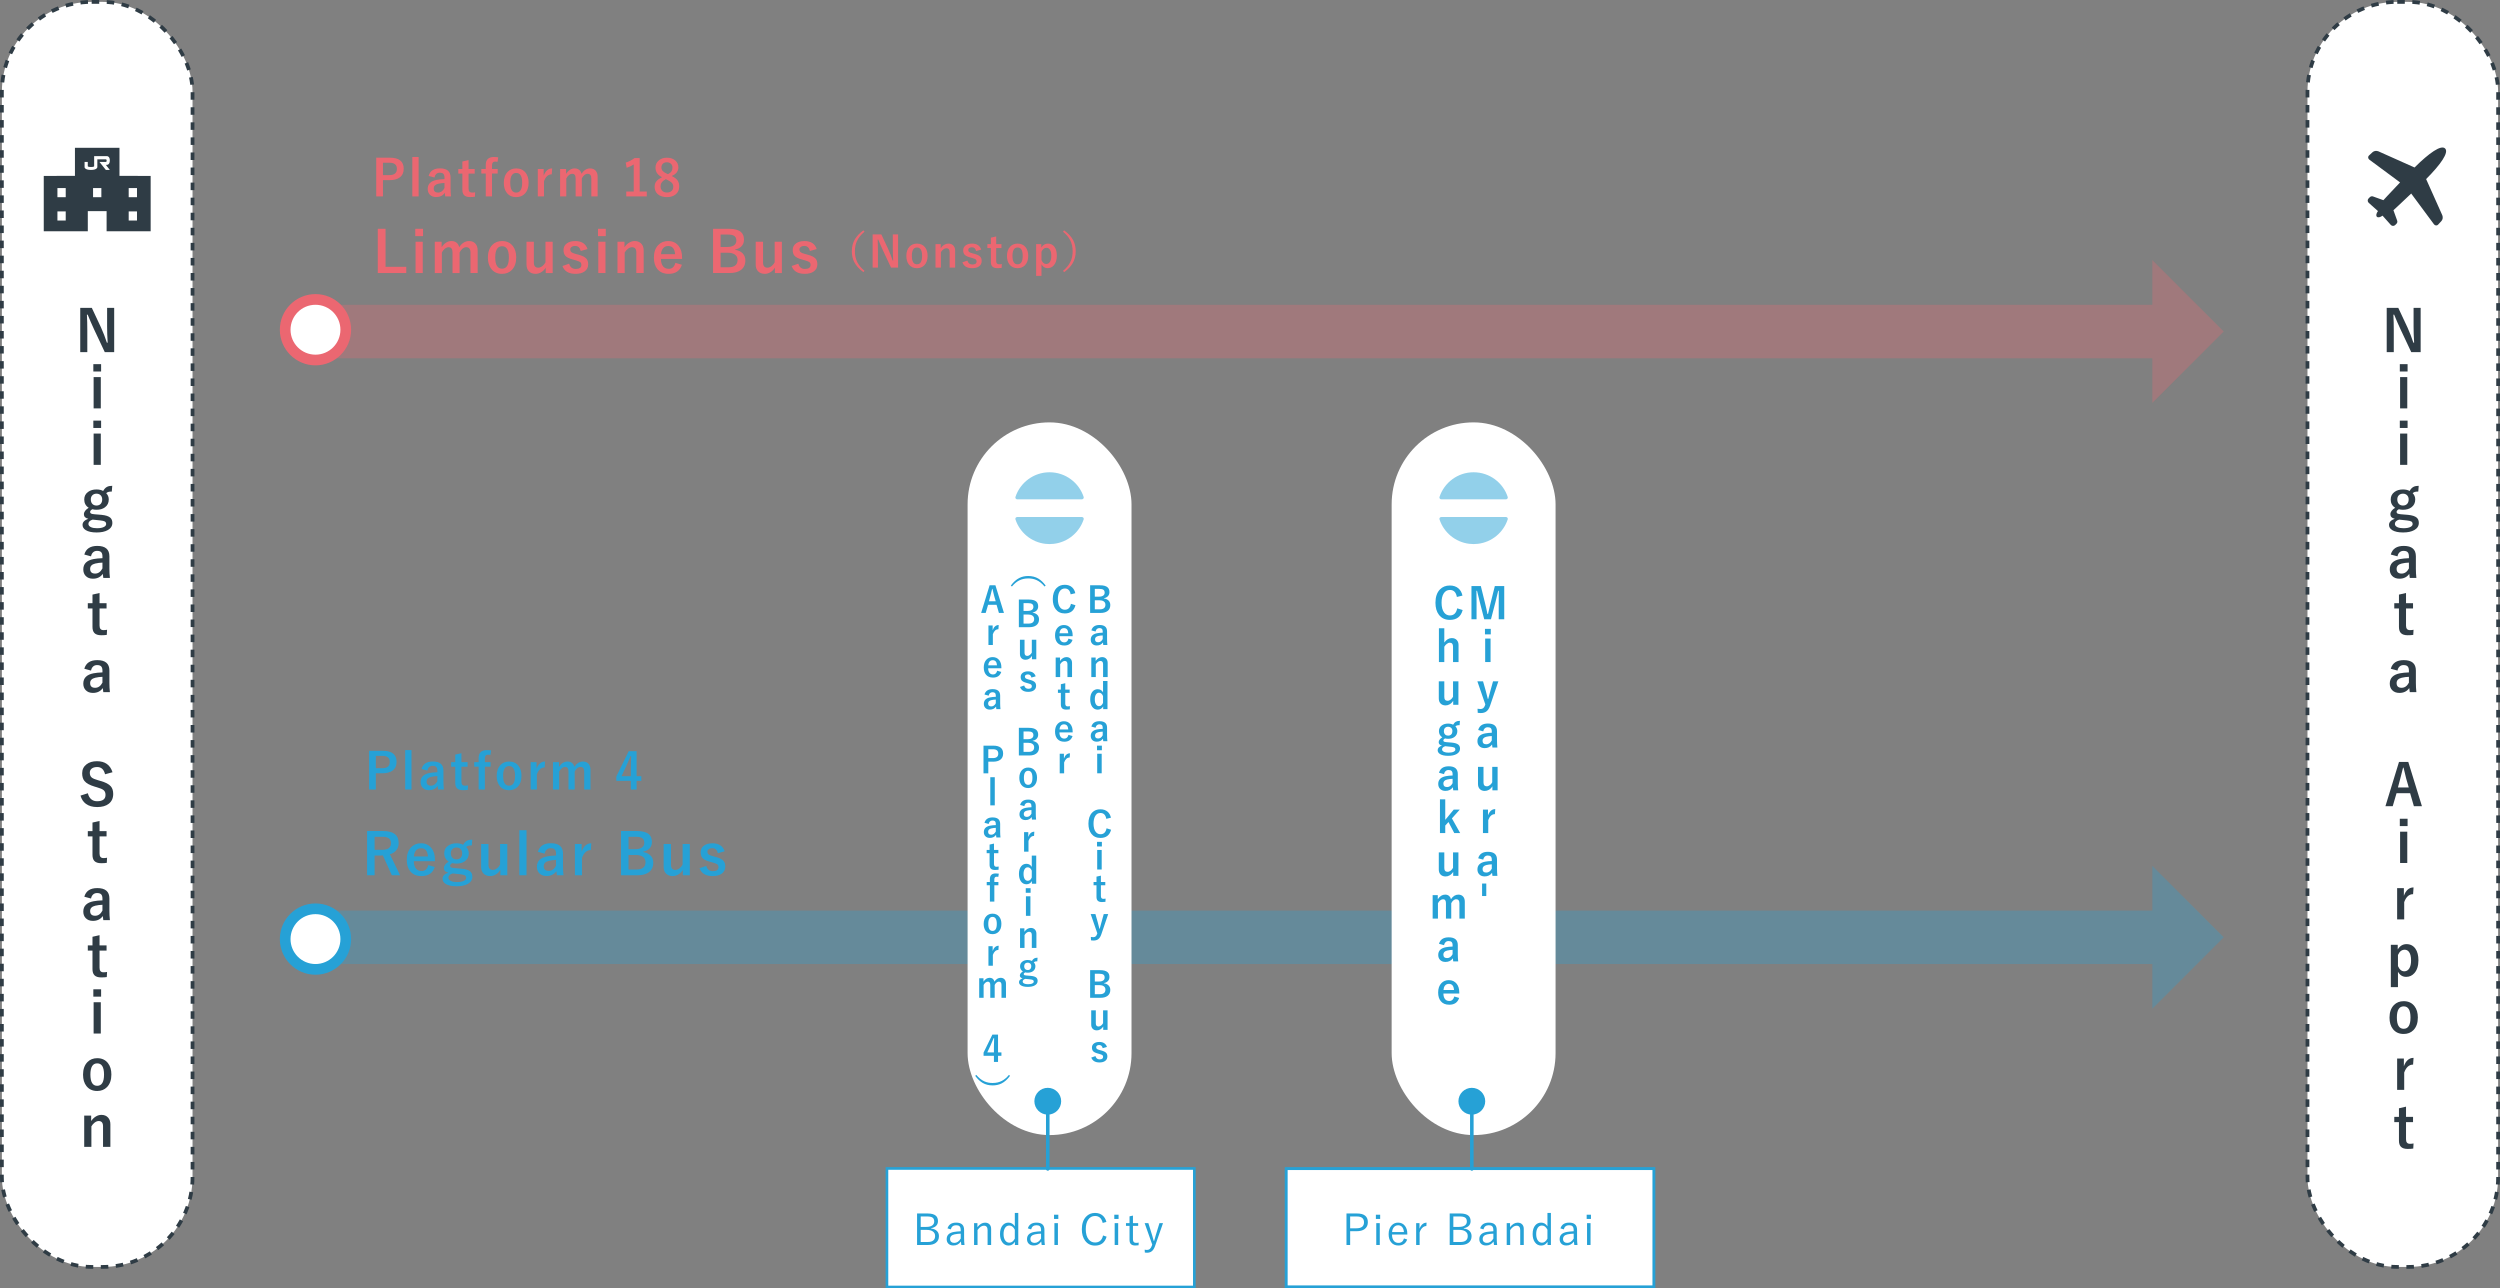 <?xml version="1.0" encoding="UTF-8"?>
<svg xmlns="http://www.w3.org/2000/svg" viewBox="0 0 701.558 361.529">
  <rect x="0" y="0" width="701.558" height="361.529" fill="#808080" stroke="none"/>
  <defs>
    <style>
      .cls-1 {
        fill: #eb6771;
      }

      .cls-1, .cls-2, .cls-3, .cls-4 {
        stroke-width: 0px;
      }

      .cls-5 {
        opacity: .5;
      }

      .cls-6 {
        stroke: #eb6771;
      }

      .cls-6, .cls-7, .cls-8 {
        stroke-linecap: round;
      }

      .cls-6, .cls-7, .cls-8, .cls-9 {
        fill: none;
        stroke-miterlimit: 10;
      }

      .cls-6, .cls-8 {
        stroke-width: 15px;
      }

      .cls-2 {
        fill: #fff;
      }

      .cls-10 {
        opacity: .3;
      }

      .cls-3 {
        fill: #2f3c45;
      }

      .cls-7, .cls-8 {
        stroke: #26a1d6;
      }

      .cls-9 {
        stroke: #2f3c45;
        stroke-dasharray: 0 0 2.114 2.114;
        stroke-width: 1.058px;
      }

      .cls-4 {
        fill: #26a1d6;
      }
    </style>
  </defs>
  <g id="_背景" data-name="背景">
    <g>
      <rect class="cls-2" x=".529" y=".529" width="53.5" height="355" rx="25.2" ry="25.2"/>
      <rect class="cls-9" x=".529" y=".529" width="53.5" height="355" rx="25.2" ry="25.2"/>
    </g>
    <g>
      <rect class="cls-2" x="647.529" y=".529" width="53.5" height="355" rx="25.2" ry="25.2"/>
      <rect class="cls-9" x="647.529" y=".529" width="53.5" height="355" rx="25.2" ry="25.2"/>
    </g>
    <path class="cls-3" d="m33.527,49.351v-7.87h-12.497v7.87l-8.751.018v15.529h12.361v-5.647h5.276v5.647h12.362v-15.529l-8.752-.018Zm-15.084,12.539h-2.329v-2.563h2.329v2.563Zm0-6.558h-2.329v-2.563h2.329v2.563Zm10.001,0h-2.33v-2.563h2.33v2.563Zm2.38-7.644h-1.119l-1.791-2.239h1.791s.234-.001.224-.373c-.01-.372-.224-.373-.224-.373h-2.388v2.194s-.006.793-1.791.791c-1.785-.002-1.791-.757-1.791-.757v-1.482h.896v1.194s-.009.219.896.224c.904.005.895-.224.895-.224v-2.836h3.582s.828-.016.821,1.231c-.007,1.247-.821,1.231-.821,1.231h-.298l1.119,1.418Zm7.621,14.202h-2.331v-2.563h2.331v2.563Zm0-6.558h-2.331v-2.563h2.331v2.563Z"/>
    <path class="cls-3" d="m685.367,60.405l-4.542-10.154c4.109-4.124,6.444-7.467,5.332-8.579-1.112-1.112-4.455,1.223-8.581,5.33l-10.152-4.54c-.592-.23-1.228-.125-1.654.269l-1.01.94c-.152.142-.224.352-.198.572.025.222.148.428.333.565,0,0,6.593,4.898,8.622,6.382-3.038,3.178-4.681,4.988-4.681,4.988l-2.86-1.029c-.32-.139-.691-.069-.936.176l-.36.36c-.163.163-.253.391-.246.623.006.233.108.454.28.608l2.596,2.316c-.468.627-.613,1.285-.305,1.593s.965.162,1.591-.307l2.318,2.598c.155.172.375.274.609.281.231.006.458-.085.621-.248l.36-.36c.245-.245.316-.615.177-.935l-1.029-2.86s1.808-1.645,4.987-4.683c1.483,2.028,6.383,8.623,6.383,8.623.137.186.344.309.565.333.22.025.429-.048.57-.2l.94-1.01c.397-.423.501-1.06.271-1.651Z"/>
    <g class="cls-10">
      <g>
        <line class="cls-6" x1="88.029" y1="93.029" x2="606.678" y2="93.029"/>
        <polygon class="cls-1" points="603.991 72.982 603.991 113.074 624.029 93.031 603.991 72.982"/>
      </g>
    </g>
    <g class="cls-10">
      <g>
        <line class="cls-8" x1="88.029" y1="263.029" x2="606.678" y2="263.029"/>
        <polygon class="cls-4" points="603.991 242.983 603.991 283.074 624.029 263.031 603.991 242.983"/>
      </g>
    </g>
    <rect class="cls-2" x="271.529" y="118.529" width="46" height="200" rx="23" ry="23"/>
    <rect class="cls-2" x="390.529" y="118.529" width="46" height="200" rx="23" ry="23"/>
    <g class="cls-5">
      <path class="cls-4" d="m303.608,145.086h-18.157c-.344,0-.604.335-.497.662,1.197,3.658,4.43,6.39,8.362,6.859.396.048.802.074,1.211.074.41,0,.815-.026,1.212-.074,3.932-.469,7.169-3.201,8.366-6.859.107-.327-.153-.662-.497-.662Z"/>
      <path class="cls-4" d="m285.451,140.123h18.157c.344,0,.604-.334.497-.661-1.322-4.027-5.112-6.933-9.577-6.933-4.465,0-8.251,2.906-9.572,6.933-.108.327.152.661.496.661Z"/>
    </g>
    <g class="cls-5">
      <path class="cls-4" d="m422.608,145.086h-18.157c-.344,0-.604.335-.497.662,1.197,3.658,4.43,6.39,8.362,6.859.396.048.802.074,1.211.074.41,0,.815-.026,1.212-.074,3.932-.469,7.169-3.201,8.366-6.859.107-.327-.153-.662-.497-.662Z"/>
      <path class="cls-4" d="m404.451,140.123h18.157c.344,0,.604-.334.497-.661-1.322-4.027-5.112-6.933-9.577-6.933-4.465,0-8.251,2.906-9.572,6.933-.108.327.152.661.496.661Z"/>
    </g>
    <g>
      <g>
        <rect class="cls-2" x="248.9" y="327.9" width="86.258" height="33.258"/>
        <path class="cls-4" d="m334.787,328.271v32.516h-85.516v-32.516h85.516m.742-.742h-87v34h87v-34h0Z"/>
      </g>
      <g>
        <line class="cls-7" x1="294.029" y1="328.029" x2="294.029" y2="309.029"/>
        <path class="cls-4" d="m297.789,309.029c0-2.076-1.684-3.76-3.76-3.76s-3.76,1.684-3.76,3.76c0,2.076,1.684,3.76,3.76,3.76s3.76-1.684,3.76-3.76Z"/>
      </g>
    </g>
    <g>
      <g>
        <rect class="cls-2" x="360.934" y="327.934" width="103.189" height="33.189"/>
        <path class="cls-4" d="m463.718,328.34v32.378h-102.378v-32.378h102.378m.811-.811h-104v34h104v-34h0Z"/>
      </g>
      <g>
        <line class="cls-7" x1="413.029" y1="328.029" x2="413.029" y2="309.029"/>
        <path class="cls-4" d="m416.789,309.029c0-2.076-1.684-3.76-3.76-3.76s-3.76,1.684-3.76,3.76c0,2.076,1.684,3.76,3.76,3.76s3.76-1.684,3.76-3.76Z"/>
      </g>
    </g>
    <g>
      <circle class="cls-2" cx="88.529" cy="92.529" r="8.5"/>
      <path class="cls-1" d="m88.529,85.529c3.866,0,7,3.134,7,7s-3.134,7-7,7-7-3.134-7-7,3.134-7,7-7m0-3c-5.514,0-10,4.486-10,10s4.486,10,10,10,10-4.486,10-10-4.486-10-10-10h0Z"/>
    </g>
    <g>
      <circle class="cls-2" cx="88.529" cy="263.529" r="8.5"/>
      <path class="cls-4" d="m88.529,256.529c3.866,0,7,3.134,7,7s-3.134,7-7,7-7-3.134-7-7,3.134-7,7-7m0-3c-5.514,0-10,4.486-10,10s4.486,10,10,10,10-4.486,10-10-4.486-10-10-10h0Z"/>
    </g>
  </g>
  <g id="_英語" data-name="英語">
    <g>
      <path class="cls-3" d="m32.041,86.398v12.414h-2.641l-3.008-6.398c-.641-1.38-1.234-2.747-1.781-4.102h-.219c.073,1.375.109,2.87.109,4.484v6.016h-1.984v-12.414h3.25l2.578,5.5c.636,1.406,1.185,2.826,1.648,4.258h.219c-.104-1.688-.156-3.203-.156-4.547v-5.211h1.984Z"/>
      <path class="cls-3" d="m28.373,102.19v2.062h-2.18v-2.062h2.18Zm-.086,3.633v8.781h-2.016v-8.781h2.016Z"/>
      <path class="cls-3" d="m28.373,118.036v2.062h-2.18v-2.062h2.18Zm-.086,3.633v8.781h-2.016v-8.781h2.016Z"/>
      <path class="cls-3" d="m31.498,136.326l-.125,1.617c-.448,0-.789.039-1.023.117-.183.062-.364.175-.547.336.479.495.719,1.081.719,1.758,0,.958-.364,1.701-1.094,2.227-.614.448-1.401.672-2.359.672-.406,0-.786-.049-1.141-.148-.428.214-.641.469-.641.766,0,.208.088.357.266.445.177.089.495.154.953.195l1.984.164c1.177.115,2.003.386,2.477.812.375.349.562.836.562,1.461,0,.849-.43,1.518-1.289,2.008-.786.442-1.828.664-3.125.664-1.333,0-2.354-.222-3.062-.664-.594-.375-.891-.865-.891-1.469,0-.75.539-1.32,1.617-1.711-.823-.182-1.234-.604-1.234-1.266,0-.651.448-1.258,1.344-1.82-.833-.531-1.25-1.305-1.25-2.32,0-.906.364-1.62,1.094-2.141.619-.453,1.403-.68,2.352-.68.724,0,1.347.141,1.867.422.308-.557.672-.942,1.094-1.156.37-.192.854-.289,1.453-.289Zm-5.508,9.492c-.787.25-1.18.648-1.18,1.195,0,.406.25.719.75.938.427.188.981.281,1.664.281.875,0,1.544-.13,2.008-.391.37-.208.555-.466.555-.773,0-.333-.12-.573-.359-.719-.239-.141-.659-.242-1.258-.305l-2.18-.227Zm1.086-7.281c-.495,0-.894.162-1.195.484-.266.292-.398.664-.398,1.117,0,.589.169,1.037.508,1.344.281.255.644.383,1.086.383.511,0,.911-.164,1.203-.492.266-.307.398-.713.398-1.219,0-.531-.175-.948-.523-1.25-.286-.245-.646-.367-1.078-.367Z"/>
      <path class="cls-3" d="m23.662,155.616c.453-1.614,1.664-2.422,3.633-2.422,2.271,0,3.406.972,3.406,2.914v3.484c0,.849.047,1.714.141,2.594h-1.852c-.058-.328-.106-.711-.148-1.148-.63.906-1.552,1.359-2.766,1.359-.87,0-1.552-.266-2.047-.797-.438-.469-.656-1.073-.656-1.812,0-1.562.956-2.528,2.867-2.898.708-.135,1.544-.219,2.508-.25v-.5c0-.583-.138-.997-.414-1.242-.239-.208-.609-.312-1.109-.312-.458,0-.839.148-1.141.445-.276.271-.456.636-.539,1.094l-1.883-.508Zm5.086,2.266c-.672.016-1.344.102-2.016.258-.958.229-1.438.727-1.438,1.492,0,.886.469,1.328,1.406,1.328.854,0,1.536-.481,2.047-1.445v-1.633Z"/>
      <path class="cls-3" d="m27.935,166.405v2.867h1.969v1.469h-1.969v4.82c0,.844.362,1.266,1.086,1.266.391,0,.731-.034,1.023-.102l-.078,1.438c-.442.067-.966.102-1.57.102-.891,0-1.531-.214-1.922-.641-.35-.38-.523-.945-.523-1.695v-5.188h-1.312v-1.469h1.312v-2.414l1.984-.453Z"/>
      <path class="cls-3" d="m23.662,187.668c.453-1.614,1.664-2.422,3.633-2.422,2.271,0,3.406.972,3.406,2.914v3.484c0,.849.047,1.714.141,2.594h-1.852c-.058-.328-.106-.711-.148-1.148-.63.906-1.552,1.359-2.766,1.359-.87,0-1.552-.266-2.047-.797-.438-.469-.656-1.073-.656-1.812,0-1.562.956-2.528,2.867-2.898.708-.135,1.544-.219,2.508-.25v-.5c0-.583-.138-.997-.414-1.242-.239-.208-.609-.312-1.109-.312-.458,0-.839.148-1.141.445-.276.271-.456.636-.539,1.094l-1.883-.508Zm5.086,2.266c-.672.016-1.344.102-2.016.258-.958.229-1.438.727-1.438,1.492,0,.886.469,1.328,1.406,1.328.854,0,1.536-.481,2.047-1.445v-1.633Z"/>
      <path class="cls-3" d="m31.576,216.707l-2.094.57c-.323-1.354-1.06-2.031-2.211-2.031-.698,0-1.231.164-1.602.492-.312.281-.469.656-.469,1.125,0,.583.18,1.026.539,1.328.328.271.909.521,1.742.75l.656.195c1.453.396,2.448.914,2.984,1.555.433.521.648,1.224.648,2.109,0,1.203-.427,2.13-1.281,2.781-.781.599-1.849.898-3.203.898-1.308,0-2.367-.302-3.18-.906-.734-.547-1.237-1.317-1.508-2.312l2.062-.656c.172.766.508,1.344,1.008,1.734.433.339.956.508,1.57.508,1.583,0,2.375-.591,2.375-1.773,0-.594-.175-1.036-.523-1.328-.339-.286-.972-.56-1.898-.82l-.641-.188c-1.38-.411-2.328-.935-2.844-1.57-.433-.531-.648-1.252-.648-2.164,0-1.047.406-1.885,1.219-2.516.745-.583,1.721-.875,2.93-.875,2.255,0,3.711,1.031,4.367,3.094Z"/>
      <path class="cls-3" d="m27.935,230.377v2.867h1.969v1.469h-1.969v4.82c0,.844.362,1.266,1.086,1.266.391,0,.731-.034,1.023-.102l-.078,1.438c-.442.067-.966.102-1.57.102-.891,0-1.531-.214-1.922-.641-.35-.38-.523-.945-.523-1.695v-5.188h-1.312v-1.469h1.312v-2.414l1.984-.453Z"/>
      <path class="cls-3" d="m23.662,251.639c.453-1.614,1.664-2.422,3.633-2.422,2.271,0,3.406.972,3.406,2.914v3.484c0,.849.047,1.714.141,2.594h-1.852c-.058-.328-.106-.711-.148-1.148-.63.906-1.552,1.359-2.766,1.359-.87,0-1.552-.266-2.047-.797-.438-.469-.656-1.073-.656-1.812,0-1.562.956-2.528,2.867-2.898.708-.135,1.544-.219,2.508-.25v-.5c0-.583-.138-.997-.414-1.242-.239-.208-.609-.312-1.109-.312-.458,0-.839.148-1.141.445-.276.271-.456.636-.539,1.094l-1.883-.508Zm5.086,2.266c-.672.016-1.344.102-2.016.258-.958.229-1.438.727-1.438,1.492,0,.886.469,1.328,1.406,1.328.854,0,1.536-.481,2.047-1.445v-1.633Z"/>
      <path class="cls-3" d="m27.935,262.428v2.867h1.969v1.469h-1.969v4.82c0,.844.362,1.266,1.086,1.266.391,0,.731-.034,1.023-.102l-.078,1.438c-.442.067-.966.102-1.57.102-.891,0-1.531-.214-1.922-.641-.35-.38-.523-.945-.523-1.695v-5.188h-1.312v-1.469h1.312v-2.414l1.984-.453Z"/>
      <path class="cls-3" d="m28.373,277.62v2.062h-2.18v-2.062h2.18Zm-.086,3.633v8.781h-2.016v-8.781h2.016Z"/>
      <path class="cls-3" d="m27.287,296.951c1.281,0,2.284.461,3.008,1.383.641.818.961,1.883.961,3.195,0,1.516-.411,2.695-1.234,3.539-.708.724-1.625,1.086-2.75,1.086-1.292,0-2.297-.461-3.016-1.383-.636-.812-.953-1.877-.953-3.195,0-1.51.414-2.69,1.242-3.539.713-.724,1.628-1.086,2.742-1.086Zm0,1.453c-1.281,0-1.922,1.047-1.922,3.141,0,2.104.636,3.156,1.906,3.156,1.281,0,1.922-1.052,1.922-3.156,0-2.094-.636-3.141-1.906-3.141Z"/>
      <path class="cls-3" d="m25.584,313.055v1.539c.386-.573.844-1.013,1.375-1.32.484-.276.987-.414,1.508-.414.797,0,1.425.261,1.883.781.417.469.625,1.089.625,1.859v6.336h-2.062v-5.773c0-.984-.406-1.477-1.219-1.477-.375,0-.761.151-1.156.453-.339.266-.636.612-.891,1.039v5.758h-2.016v-8.781h1.953Z"/>
    </g>
    <g>
      <path class="cls-1" d="m105.578,44.254h3.835c2.584,0,3.876,1.037,3.876,3.11,0,1.08-.385,1.898-1.155,2.454-.688.492-1.634.738-2.837.738h-1.832v4.56h-1.887v-10.862Zm1.887,1.415v3.473h1.777c1.427,0,2.14-.588,2.14-1.764,0-1.139-.69-1.709-2.071-1.709h-1.846Z"/>
      <path class="cls-1" d="m117.475,44.056v11.061h-1.764v-11.061h1.764Z"/>
      <path class="cls-1" d="m120.281,49.367c.396-1.413,1.456-2.119,3.179-2.119,1.987,0,2.98.85,2.98,2.55v3.049c0,.743.041,1.5.123,2.27h-1.62c-.05-.287-.094-.622-.13-1.005-.552.793-1.358,1.189-2.42,1.189-.761,0-1.358-.232-1.791-.697-.383-.41-.574-.939-.574-1.586,0-1.367.836-2.212,2.509-2.536.62-.119,1.352-.191,2.194-.219v-.438c0-.51-.121-.873-.362-1.087-.21-.182-.533-.273-.971-.273-.401,0-.733.13-.998.39-.241.237-.398.556-.472.957l-1.647-.444Zm4.45,1.982c-.588.014-1.176.089-1.764.226-.839.201-1.258.636-1.258,1.306,0,.775.41,1.162,1.23,1.162.747,0,1.345-.421,1.791-1.265v-1.429Z"/>
      <path class="cls-1" d="m131.489,44.924v2.509h1.723v1.285h-1.723v4.218c0,.738.316,1.107.95,1.107.342,0,.641-.03.896-.089l-.068,1.258c-.388.059-.846.089-1.374.089-.779,0-1.34-.187-1.682-.561-.306-.333-.458-.827-.458-1.483v-4.539h-1.148v-1.285h1.148v-2.112l1.736-.396Z"/>
      <path class="cls-1" d="m139.817,44.145l-.198,1.258c-.301-.041-.511-.062-.629-.062-.615,0-.923.351-.923,1.053v1.039h1.593v1.271h-1.593v6.412h-1.75v-6.412h-1.244v-1.271h1.244v-1.148c0-1.486.766-2.229,2.297-2.229.392,0,.793.03,1.203.089Z"/>
      <path class="cls-1" d="m144.867,47.262c1.121,0,1.998.403,2.632,1.21.561.715.841,1.647.841,2.796,0,1.326-.36,2.358-1.08,3.097-.62.633-1.422.95-2.406.95-1.13,0-2.01-.403-2.639-1.21-.556-.711-.834-1.643-.834-2.796,0-1.322.362-2.354,1.087-3.097.624-.633,1.424-.95,2.399-.95Zm0,1.271c-1.121,0-1.682.916-1.682,2.748,0,1.841.556,2.762,1.668,2.762,1.121,0,1.682-.92,1.682-2.762,0-1.832-.556-2.748-1.668-2.748Z"/>
      <path class="cls-1" d="m154.949,47.262l-.116,1.654c-.979,0-1.707.649-2.181,1.948v4.252h-1.736v-7.684h1.654v1.887c.497-1.372,1.29-2.058,2.379-2.058Z"/>
      <path class="cls-1" d="m158.858,47.433v1.347c.656-1.012,1.463-1.518,2.42-1.518.533,0,.973.155,1.319.465.287.264.479.611.574,1.039.661-1.002,1.472-1.504,2.434-1.504.679,0,1.208.228,1.586.684.342.406.513.948.513,1.627v5.544h-1.764v-5.052c0-.861-.355-1.292-1.066-1.292-.319,0-.636.137-.95.41-.269.237-.487.536-.656.896v5.038h-1.736v-5.052c0-.861-.316-1.292-.95-1.292-.323,0-.647.134-.971.403-.282.237-.515.538-.697.902v5.038h-1.736v-7.684h1.682Z"/>
      <path class="cls-1" d="m179.508,44.364v9.393h1.989v1.36h-5.756v-1.36h2.099v-7.615c-.574.392-1.232.708-1.976.95l-.28-1.47c.853-.246,1.682-.666,2.488-1.258h1.436Z"/>
      <path class="cls-1" d="m188.486,49.388c.815.387,1.383.83,1.702,1.326.278.433.417.978.417,1.634,0,.953-.355,1.702-1.066,2.249-.615.479-1.408.718-2.379.718-1.135,0-2.015-.294-2.639-.882-.547-.515-.82-1.192-.82-2.03,0-.643.189-1.18.567-1.613.319-.365.82-.715,1.504-1.053-.688-.355-1.176-.777-1.463-1.265-.237-.406-.355-.893-.355-1.463,0-.838.33-1.522.991-2.051.588-.469,1.321-.704,2.201-.704,1.012,0,1.82.285,2.427.854.528.492.793,1.107.793,1.846,0,1.107-.627,1.918-1.88,2.434Zm-1.647.882c-.542.301-.928.615-1.155.943-.21.305-.314.666-.314,1.08,0,.556.18.994.54,1.312.319.283.731.424,1.237.424.593,0,1.048-.164,1.367-.492.282-.287.424-.666.424-1.135,0-.447-.139-.818-.417-1.114-.251-.26-.677-.533-1.278-.82l-.403-.198Zm.615-1.388c.487-.255.827-.542,1.019-.861.159-.269.239-.602.239-.998,0-.479-.169-.857-.506-1.135-.282-.232-.636-.349-1.06-.349-.492,0-.88.146-1.162.438-.251.26-.376.599-.376,1.019,0,.396.121.725.362.984.219.242.583.483,1.094.725l.39.178Z"/>
    </g>
    <g>
      <path class="cls-1" d="m108.193,64.206v10.672h5.82v1.742h-8v-12.414h2.18Z"/>
      <path class="cls-1" d="m118.718,64.206v2.062h-2.18v-2.062h2.18Zm-.086,3.633v8.781h-2.016v-8.781h2.016Z"/>
      <path class="cls-1" d="m123.931,67.839v1.539c.75-1.156,1.672-1.734,2.766-1.734.609,0,1.112.177,1.508.531.328.302.547.698.656,1.188.755-1.146,1.683-1.719,2.781-1.719.776,0,1.38.261,1.812.781.391.464.586,1.083.586,1.859v6.336h-2.016v-5.773c0-.984-.406-1.477-1.219-1.477-.364,0-.727.156-1.086.469-.308.271-.558.612-.75,1.023v5.758h-1.984v-5.773c0-.984-.362-1.477-1.086-1.477-.37,0-.739.154-1.109.461-.323.271-.589.615-.797,1.031v5.758h-1.984v-8.781h1.922Z"/>
      <path class="cls-1" d="m140.895,67.644c1.281,0,2.284.461,3.008,1.383.641.818.961,1.883.961,3.195,0,1.516-.411,2.695-1.234,3.539-.708.724-1.625,1.086-2.75,1.086-1.292,0-2.297-.461-3.016-1.383-.636-.812-.953-1.877-.953-3.195,0-1.51.414-2.69,1.242-3.539.714-.724,1.628-1.086,2.742-1.086Zm0,1.453c-1.281,0-1.922,1.047-1.922,3.141,0,2.104.636,3.156,1.906,3.156,1.281,0,1.922-1.052,1.922-3.156,0-2.094-.636-3.141-1.906-3.141Z"/>
      <path class="cls-1" d="m155.092,67.839v8.781h-1.953v-1.516c-.339.573-.778,1.016-1.32,1.328-.479.276-.989.414-1.531.414-.797,0-1.427-.245-1.891-.734-.433-.463-.648-1.083-.648-1.859v-6.414h2.062v5.836c0,.964.411,1.445,1.234,1.445.396,0,.797-.161,1.203-.484.344-.276.62-.617.828-1.023v-5.773h2.016Z"/>
      <path class="cls-1" d="m164.876,69.886l-1.906.547c-.219-.942-.739-1.414-1.562-1.414-.448,0-.8.104-1.055.312-.214.167-.32.378-.32.633,0,.37.117.646.352.828.219.167.622.328,1.211.484l.734.195c1.062.281,1.794.644,2.195,1.086.354.391.531.919.531,1.586,0,.875-.336,1.552-1.008,2.031-.62.448-1.469.672-2.547.672-1.911,0-3.133-.731-3.664-2.195l1.875-.656c.281.984.894,1.477,1.836,1.477,1.067,0,1.602-.377,1.602-1.133,0-.375-.125-.648-.375-.82-.214-.141-.653-.307-1.32-.5l-.734-.203c-1.016-.271-1.711-.625-2.086-1.062-.328-.385-.492-.922-.492-1.609,0-.786.32-1.409.961-1.867.589-.422,1.367-.633,2.336-.633,1.786,0,2.933.748,3.438,2.242Z"/>
      <path class="cls-1" d="m169.994,64.206v2.062h-2.18v-2.062h2.18Zm-.086,3.633v8.781h-2.016v-8.781h2.016Z"/>
      <path class="cls-1" d="m175.238,67.839v1.539c.386-.573.844-1.013,1.375-1.32.484-.276.987-.414,1.508-.414.797,0,1.425.261,1.883.781.417.469.625,1.089.625,1.859v6.336h-2.062v-5.773c0-.984-.406-1.477-1.219-1.477-.375,0-.761.151-1.156.453-.339.266-.636.612-.891,1.039v5.758h-2.016v-8.781h1.953Z"/>
      <path class="cls-1" d="m191.405,72.667h-5.938c.011.917.224,1.62.641,2.109.38.443.903.664,1.57.664.942,0,1.56-.557,1.852-1.672l1.828.531c-.552,1.698-1.786,2.547-3.703,2.547-1.401,0-2.466-.453-3.195-1.359-.641-.792-.961-1.859-.961-3.203,0-1.521.417-2.703,1.25-3.547.714-.729,1.625-1.094,2.734-1.094,1.239,0,2.219.451,2.938,1.352.656.818.984,1.904.984,3.258v.414Zm-1.969-1.328c-.099-1.536-.739-2.305-1.922-2.305-.641,0-1.138.234-1.492.703-.302.401-.477.935-.523,1.602h3.938Z"/>
      <path class="cls-1" d="m200.106,64.206h4.43c1.594,0,2.731.308,3.414.922.552.495.828,1.216.828,2.164,0,.761-.253,1.388-.758,1.883-.433.427-1.003.701-1.711.82v.109c.979.162,1.716.534,2.211,1.117.427.505.641,1.13.641,1.875,0,1.183-.43,2.083-1.289,2.703-.766.547-1.802.82-3.109.82h-4.656v-12.414Zm2.109,1.617v3.484h1.891c.886,0,1.547-.185,1.984-.555.364-.307.547-.724.547-1.25,0-.609-.2-1.047-.602-1.312-.37-.245-.95-.367-1.742-.367h-2.078Zm0,5.102v4.078h2.305c.864,0,1.508-.206,1.93-.617.354-.349.531-.831.531-1.445,0-.677-.271-1.192-.812-1.547-.479-.312-1.12-.469-1.922-.469h-2.031Z"/>
      <path class="cls-1" d="m219.41,67.839v8.781h-1.953v-1.516c-.339.573-.778,1.016-1.32,1.328-.479.276-.989.414-1.531.414-.797,0-1.427-.245-1.891-.734-.433-.463-.648-1.083-.648-1.859v-6.414h2.062v5.836c0,.964.411,1.445,1.234,1.445.396,0,.797-.161,1.203-.484.344-.276.62-.617.828-1.023v-5.773h2.016Z"/>
      <path class="cls-1" d="m229.191,69.886l-1.906.547c-.219-.942-.739-1.414-1.562-1.414-.448,0-.8.104-1.055.312-.214.167-.32.378-.32.633,0,.37.117.646.352.828.219.167.622.328,1.211.484l.734.195c1.062.281,1.794.644,2.195,1.086.354.391.531.919.531,1.586,0,.875-.336,1.552-1.008,2.031-.62.448-1.469.672-2.547.672-1.911,0-3.133-.731-3.664-2.195l1.875-.656c.281.984.894,1.477,1.836,1.477,1.067,0,1.602-.377,1.602-1.133,0-.375-.125-.648-.375-.82-.214-.141-.653-.307-1.32-.5l-.734-.203c-1.016-.271-1.711-.625-2.086-1.062-.328-.385-.492-.922-.492-1.609,0-.786.32-1.409.961-1.867.589-.422,1.367-.633,2.336-.633,1.786,0,2.933.748,3.438,2.242Z"/>
      <path class="cls-1" d="m242.604,65.015c-1.027.848-1.754,1.766-2.18,2.754-.348.805-.521,1.719-.521,2.742,0,1.168.23,2.201.691,3.1.438.852,1.107,1.65,2.01,2.396l-.311.369c-1.211-.883-2.074-1.84-2.59-2.871-.441-.879-.662-1.877-.662-2.994,0-1.277.291-2.404.873-3.381.52-.883,1.312-1.713,2.379-2.49l.311.375Z"/>
      <path class="cls-1" d="m252.025,65.782v9.311h-1.98l-2.256-4.799c-.48-1.035-.926-2.061-1.336-3.076h-.164c.055,1.031.082,2.152.082,3.363v4.512h-1.488v-9.311h2.438l1.934,4.125c.477,1.055.889,2.119,1.236,3.193h.164c-.078-1.266-.117-2.402-.117-3.41v-3.908h1.488Z"/>
      <path class="cls-1" d="m257.329,68.361c.961,0,1.713.346,2.256,1.037.48.613.721,1.412.721,2.396,0,1.137-.309,2.021-.926,2.654-.531.543-1.219.814-2.062.814-.969,0-1.723-.346-2.262-1.037-.477-.609-.715-1.408-.715-2.396,0-1.133.311-2.018.932-2.654.535-.543,1.221-.814,2.057-.814Zm0,1.09c-.961,0-1.441.785-1.441,2.355,0,1.578.477,2.367,1.43,2.367.961,0,1.441-.789,1.441-2.367,0-1.57-.477-2.355-1.43-2.355Z"/>
      <path class="cls-1" d="m263.989,68.507v1.154c.289-.43.633-.76,1.031-.99.363-.207.74-.311,1.131-.311.598,0,1.068.195,1.412.586.312.352.469.816.469,1.395v4.752h-1.547v-4.33c0-.738-.305-1.107-.914-1.107-.281,0-.57.113-.867.34-.254.199-.477.459-.668.779v4.318h-1.512v-6.586h1.465Z"/>
      <path class="cls-1" d="m275.348,70.042l-1.43.41c-.164-.707-.555-1.061-1.172-1.061-.336,0-.6.078-.791.234-.16.125-.24.283-.24.475,0,.277.088.484.264.621.164.125.467.246.908.363l.551.146c.797.211,1.346.482,1.646.814.266.293.398.689.398,1.189,0,.656-.252,1.164-.756,1.523-.465.336-1.102.504-1.91.504-1.434,0-2.35-.549-2.748-1.646l1.406-.492c.211.738.67,1.107,1.377,1.107.801,0,1.201-.283,1.201-.85,0-.281-.094-.486-.281-.615-.16-.105-.49-.23-.99-.375l-.551-.152c-.762-.203-1.283-.469-1.564-.797-.246-.289-.369-.691-.369-1.207,0-.59.24-1.057.721-1.4.441-.316,1.025-.475,1.752-.475,1.34,0,2.199.561,2.578,1.682Z"/>
      <path class="cls-1" d="m279.551,66.357v2.15h1.477v1.102h-1.477v3.615c0,.633.271.949.814.949.293,0,.549-.025.768-.076l-.059,1.078c-.332.051-.725.076-1.178.076-.668,0-1.148-.16-1.441-.48-.262-.285-.393-.709-.393-1.271v-3.891h-.984v-1.102h.984v-1.811l1.488-.34Z"/>
      <path class="cls-1" d="m285.566,68.361c.961,0,1.713.346,2.256,1.037.48.613.721,1.412.721,2.396,0,1.137-.309,2.021-.926,2.654-.531.543-1.219.814-2.062.814-.969,0-1.723-.346-2.262-1.037-.477-.609-.715-1.408-.715-2.396,0-1.133.311-2.018.932-2.654.535-.543,1.221-.814,2.057-.814Zm0,1.09c-.961,0-1.441.785-1.441,2.355,0,1.578.477,2.367,1.43,2.367.961,0,1.441-.789,1.441-2.367,0-1.57-.477-2.355-1.43-2.355Z"/>
      <path class="cls-1" d="m292.215,68.507v.973c.457-.746,1.072-1.119,1.846-1.119.801,0,1.428.322,1.881.967.418.602.627,1.412.627,2.432,0,1.164-.285,2.066-.855,2.707-.465.523-1.039.785-1.723.785-.754,0-1.33-.361-1.729-1.084v3.24h-1.5v-8.9h1.453Zm.047,2.145v2.332c.316.734.76,1.102,1.33,1.102.453,0,.807-.209,1.061-.627.246-.398.369-.953.369-1.664,0-.805-.146-1.402-.439-1.793-.23-.309-.531-.463-.902-.463-.621,0-1.094.371-1.418,1.113Z"/>
      <path class="cls-1" d="m298.308,65.015l.311-.375c1.211.887,2.074,1.844,2.59,2.871.441.883.662,1.883.662,3,0,1.273-.291,2.4-.873,3.381-.52.879-1.312,1.707-2.379,2.484l-.311-.369c1.027-.848,1.754-1.766,2.18-2.754.348-.809.521-1.723.521-2.742,0-1.172-.23-2.207-.691-3.105-.434-.848-1.104-1.645-2.01-2.391Z"/>
    </g>
    <g>
      <path class="cls-4" d="m103.578,210.695h3.835c2.584,0,3.876,1.037,3.876,3.11,0,1.08-.385,1.898-1.155,2.454-.688.492-1.634.738-2.837.738h-1.832v4.56h-1.887v-10.862Zm1.887,1.415v3.473h1.777c1.427,0,2.14-.588,2.14-1.764,0-1.139-.69-1.709-2.071-1.709h-1.846Z"/>
      <path class="cls-4" d="m115.475,210.496v11.061h-1.764v-11.061h1.764Z"/>
      <path class="cls-4" d="m118.281,215.808c.396-1.413,1.456-2.119,3.179-2.119,1.987,0,2.98.85,2.98,2.55v3.049c0,.743.041,1.5.123,2.27h-1.62c-.05-.287-.094-.622-.13-1.005-.552.793-1.358,1.189-2.42,1.189-.761,0-1.358-.232-1.791-.697-.383-.41-.574-.939-.574-1.586,0-1.367.836-2.212,2.509-2.536.62-.119,1.352-.191,2.194-.219v-.438c0-.51-.121-.873-.362-1.087-.21-.182-.533-.273-.971-.273-.401,0-.733.13-.998.39-.241.237-.398.556-.472.957l-1.647-.444Zm4.45,1.982c-.588.014-1.176.089-1.764.226-.839.201-1.258.636-1.258,1.306,0,.775.41,1.162,1.23,1.162.747,0,1.345-.421,1.791-1.265v-1.429Z"/>
      <path class="cls-4" d="m129.489,211.364v2.509h1.723v1.285h-1.723v4.218c0,.738.316,1.107.95,1.107.342,0,.641-.03.896-.089l-.068,1.258c-.388.059-.846.089-1.374.089-.779,0-1.34-.187-1.682-.561-.306-.333-.458-.827-.458-1.483v-4.539h-1.148v-1.285h1.148v-2.112l1.736-.396Z"/>
      <path class="cls-4" d="m137.817,210.585l-.198,1.258c-.301-.041-.511-.062-.629-.062-.615,0-.923.351-.923,1.053v1.039h1.593v1.271h-1.593v6.412h-1.75v-6.412h-1.244v-1.271h1.244v-1.148c0-1.486.766-2.229,2.297-2.229.392,0,.793.03,1.203.089Z"/>
      <path class="cls-4" d="m142.867,213.702c1.121,0,1.998.403,2.632,1.21.561.715.841,1.647.841,2.796,0,1.326-.36,2.358-1.08,3.097-.62.633-1.422.95-2.406.95-1.13,0-2.01-.403-2.639-1.21-.556-.711-.834-1.643-.834-2.796,0-1.322.362-2.354,1.087-3.097.624-.633,1.424-.95,2.399-.95Zm0,1.271c-1.121,0-1.682.916-1.682,2.748,0,1.841.556,2.762,1.668,2.762,1.121,0,1.682-.92,1.682-2.762,0-1.832-.556-2.748-1.668-2.748Z"/>
      <path class="cls-4" d="m152.949,213.702l-.116,1.654c-.979,0-1.707.649-2.181,1.948v4.252h-1.736v-7.684h1.654v1.887c.497-1.372,1.29-2.058,2.379-2.058Z"/>
      <path class="cls-4" d="m156.858,213.873v1.347c.656-1.012,1.463-1.518,2.42-1.518.533,0,.973.155,1.319.465.287.264.479.611.574,1.039.661-1.002,1.472-1.504,2.434-1.504.679,0,1.208.228,1.586.684.342.406.513.948.513,1.627v5.544h-1.764v-5.052c0-.861-.355-1.292-1.066-1.292-.319,0-.636.137-.95.41-.269.237-.487.536-.656.896v5.038h-1.736v-5.052c0-.861-.316-1.292-.95-1.292-.323,0-.647.134-.971.403-.282.237-.515.538-.697.902v5.038h-1.736v-7.684h1.682Z"/>
      <path class="cls-4" d="m178.642,210.804v7.014h1.333v1.319h-1.333v2.42h-1.613v-2.42h-4.074v-1.237l3.473-7.096h2.215Zm-1.613,7.014v-2.352c0-.748.027-1.839.082-3.274h-.191c-.319.838-.716,1.771-1.189,2.796l-1.319,2.83h2.618Z"/>
    </g>
    <g>
      <path class="cls-4" d="m103.013,233.206h4.461c2.933,0,4.398,1.125,4.398,3.375,0,.828-.239,1.521-.719,2.078-.422.495-1.003.854-1.742,1.078l2.867,5.883h-2.32l-2.516-5.562-.562.016h-1.758v5.547h-2.109v-12.414Zm2.109,1.617v3.648h2.164c1.62,0,2.43-.62,2.43-1.859,0-1.192-.778-1.789-2.336-1.789h-2.258Z"/>
      <path class="cls-4" d="m122.055,241.667h-5.938c.011.917.224,1.62.641,2.109.38.443.903.664,1.57.664.942,0,1.56-.557,1.852-1.672l1.828.531c-.552,1.698-1.786,2.547-3.703,2.547-1.401,0-2.466-.453-3.195-1.359-.641-.792-.961-1.859-.961-3.203,0-1.521.417-2.703,1.25-3.547.714-.729,1.625-1.094,2.734-1.094,1.239,0,2.219.451,2.938,1.352.656.818.984,1.904.984,3.258v.414Zm-1.969-1.328c-.099-1.536-.739-2.305-1.922-2.305-.641,0-1.138.234-1.492.703-.302.401-.477.935-.523,1.602h3.938Z"/>
      <path class="cls-4" d="m132.521,235.62l-.125,1.617c-.448,0-.789.039-1.023.117-.183.062-.364.175-.547.336.479.495.719,1.081.719,1.758,0,.958-.364,1.701-1.094,2.227-.614.448-1.401.672-2.359.672-.406,0-.786-.049-1.141-.148-.427.214-.641.469-.641.766,0,.208.089.357.266.445.177.089.495.154.953.195l1.984.164c1.177.115,2.003.386,2.477.812.375.349.562.836.562,1.461,0,.849-.43,1.518-1.289,2.008-.786.442-1.828.664-3.125.664-1.333,0-2.354-.222-3.062-.664-.594-.375-.891-.865-.891-1.469,0-.75.539-1.32,1.617-1.711-.823-.182-1.234-.604-1.234-1.266,0-.651.448-1.258,1.344-1.82-.833-.531-1.25-1.305-1.25-2.32,0-.906.364-1.62,1.094-2.141.62-.453,1.403-.68,2.352-.68.724,0,1.347.141,1.867.422.308-.557.672-.942,1.094-1.156.37-.192.854-.289,1.453-.289Zm-5.508,9.492c-.786.25-1.18.648-1.18,1.195,0,.406.25.719.75.938.427.188.981.281,1.664.281.875,0,1.544-.13,2.008-.391.37-.208.555-.466.555-.773,0-.333-.12-.573-.359-.719-.239-.141-.659-.242-1.258-.305l-2.18-.227Zm1.086-7.281c-.495,0-.894.162-1.195.484-.266.292-.398.664-.398,1.117,0,.589.169,1.037.508,1.344.281.255.644.383,1.086.383.511,0,.911-.164,1.203-.492.266-.307.398-.713.398-1.219,0-.531-.175-.948-.523-1.25-.286-.245-.646-.367-1.078-.367Z"/>
      <path class="cls-4" d="m142.357,236.839v8.781h-1.953v-1.516c-.339.573-.778,1.016-1.32,1.328-.479.276-.989.414-1.531.414-.797,0-1.427-.245-1.891-.734-.433-.463-.648-1.083-.648-1.859v-6.414h2.062v5.836c0,.964.411,1.445,1.234,1.445.396,0,.797-.161,1.203-.484.344-.276.62-.617.828-1.023v-5.773h2.016Z"/>
      <path class="cls-4" d="m147.756,232.98v12.641h-2.016v-12.641h2.016Z"/>
      <path class="cls-4" d="m150.951,239.05c.453-1.614,1.664-2.422,3.633-2.422,2.271,0,3.406.972,3.406,2.914v3.484c0,.849.047,1.714.141,2.594h-1.852c-.058-.328-.106-.711-.148-1.148-.63.906-1.552,1.359-2.766,1.359-.87,0-1.552-.266-2.047-.797-.438-.469-.656-1.073-.656-1.812,0-1.562.956-2.528,2.867-2.898.708-.135,1.544-.219,2.508-.25v-.5c0-.583-.138-.997-.414-1.242-.239-.208-.609-.312-1.109-.312-.458,0-.839.148-1.141.445-.276.271-.456.636-.539,1.094l-1.883-.508Zm5.086,2.266c-.672.016-1.344.102-2.016.258-.958.229-1.438.727-1.438,1.492,0,.886.469,1.328,1.406,1.328.854,0,1.536-.481,2.047-1.445v-1.633Z"/>
      <path class="cls-4" d="m165.937,236.644l-.133,1.891c-1.12,0-1.95.742-2.492,2.227v4.859h-1.984v-8.781h1.891v2.156c.567-1.567,1.474-2.352,2.719-2.352Z"/>
      <path class="cls-4" d="m174.271,233.206h4.43c1.594,0,2.731.308,3.414.922.552.495.828,1.216.828,2.164,0,.761-.253,1.388-.758,1.883-.433.427-1.003.701-1.711.82v.109c.979.162,1.716.534,2.211,1.117.427.505.641,1.13.641,1.875,0,1.183-.43,2.083-1.289,2.703-.766.547-1.802.82-3.109.82h-4.656v-12.414Zm2.109,1.617v3.484h1.891c.886,0,1.547-.185,1.984-.555.364-.307.547-.724.547-1.25,0-.609-.2-1.047-.602-1.312-.37-.245-.95-.367-1.742-.367h-2.078Zm0,5.102v4.078h2.305c.864,0,1.508-.206,1.93-.617.354-.349.531-.831.531-1.445,0-.677-.271-1.192-.812-1.547-.479-.312-1.12-.469-1.922-.469h-2.031Z"/>
      <path class="cls-4" d="m193.575,236.839v8.781h-1.953v-1.516c-.339.573-.778,1.016-1.32,1.328-.479.276-.989.414-1.531.414-.797,0-1.427-.245-1.891-.734-.433-.463-.648-1.083-.648-1.859v-6.414h2.062v5.836c0,.964.411,1.445,1.234,1.445.396,0,.797-.161,1.203-.484.344-.276.62-.617.828-1.023v-5.773h2.016Z"/>
      <path class="cls-4" d="m203.356,238.886l-1.906.547c-.219-.942-.739-1.414-1.562-1.414-.448,0-.8.104-1.055.312-.214.167-.32.378-.32.633,0,.37.117.646.352.828.219.167.622.328,1.211.484l.734.195c1.062.281,1.794.644,2.195,1.086.354.391.531.919.531,1.586,0,.875-.336,1.552-1.008,2.031-.62.448-1.469.672-2.547.672-1.911,0-3.133-.731-3.664-2.195l1.875-.656c.281.984.894,1.477,1.836,1.477,1.067,0,1.602-.377,1.602-1.133,0-.375-.125-.648-.375-.82-.214-.141-.653-.307-1.32-.5l-.734-.203c-1.016-.271-1.711-.625-2.086-1.062-.328-.385-.492-.922-.492-1.609,0-.786.32-1.409.961-1.867.589-.422,1.367-.633,2.336-.633,1.786,0,2.933.748,3.438,2.242Z"/>
    </g>
    <g>
      <path class="cls-3" d="m679.291,86.398v12.414h-2.641l-3.008-6.398c-.641-1.38-1.234-2.747-1.781-4.102h-.219c.073,1.375.109,2.87.109,4.484v6.016h-1.984v-12.414h3.25l2.578,5.5c.636,1.406,1.185,2.826,1.648,4.258h.219c-.104-1.688-.156-3.203-.156-4.547v-5.211h1.984Z"/>
      <path class="cls-3" d="m675.623,102.19v2.062h-2.18v-2.062h2.18Zm-.086,3.633v8.781h-2.016v-8.781h2.016Z"/>
      <path class="cls-3" d="m675.623,118.036v2.062h-2.18v-2.062h2.18Zm-.086,3.633v8.781h-2.016v-8.781h2.016Z"/>
      <path class="cls-3" d="m678.748,136.326l-.125,1.617c-.448,0-.789.039-1.023.117-.183.062-.364.175-.547.336.479.495.719,1.081.719,1.758,0,.958-.364,1.701-1.094,2.227-.614.448-1.401.672-2.359.672-.406,0-.786-.049-1.141-.148-.428.214-.641.469-.641.766,0,.208.088.357.266.445.177.089.495.154.953.195l1.984.164c1.177.115,2.003.386,2.477.812.375.349.562.836.562,1.461,0,.849-.43,1.518-1.289,2.008-.786.442-1.828.664-3.125.664-1.333,0-2.354-.222-3.062-.664-.594-.375-.891-.865-.891-1.469,0-.75.539-1.32,1.617-1.711-.823-.182-1.234-.604-1.234-1.266,0-.651.448-1.258,1.344-1.82-.833-.531-1.25-1.305-1.25-2.32,0-.906.364-1.62,1.094-2.141.619-.453,1.403-.68,2.352-.68.724,0,1.347.141,1.867.422.308-.557.672-.942,1.094-1.156.37-.192.854-.289,1.453-.289Zm-5.508,9.492c-.786.25-1.18.648-1.18,1.195,0,.406.25.719.75.938.427.188.981.281,1.664.281.875,0,1.544-.13,2.008-.391.37-.208.555-.466.555-.773,0-.333-.12-.573-.359-.719-.239-.141-.659-.242-1.258-.305l-2.18-.227Zm1.086-7.281c-.495,0-.894.162-1.195.484-.266.292-.398.664-.398,1.117,0,.589.169,1.037.508,1.344.281.255.644.383,1.086.383.511,0,.911-.164,1.203-.492.266-.307.398-.713.398-1.219,0-.531-.175-.948-.523-1.25-.286-.245-.646-.367-1.078-.367Z"/>
      <path class="cls-3" d="m670.912,155.616c.453-1.614,1.664-2.422,3.633-2.422,2.271,0,3.406.972,3.406,2.914v3.484c0,.849.047,1.714.141,2.594h-1.852c-.058-.328-.106-.711-.148-1.148-.63.906-1.552,1.359-2.766,1.359-.87,0-1.552-.266-2.047-.797-.438-.469-.656-1.073-.656-1.812,0-1.562.956-2.528,2.867-2.898.708-.135,1.544-.219,2.508-.25v-.5c0-.583-.138-.997-.414-1.242-.239-.208-.609-.312-1.109-.312-.458,0-.839.148-1.141.445-.276.271-.456.636-.539,1.094l-1.883-.508Zm5.086,2.266c-.672.016-1.344.102-2.016.258-.958.229-1.438.727-1.438,1.492,0,.886.469,1.328,1.406,1.328.854,0,1.536-.481,2.047-1.445v-1.633Z"/>
      <path class="cls-3" d="m675.185,166.405v2.867h1.969v1.469h-1.969v4.82c0,.844.362,1.266,1.086,1.266.391,0,.731-.034,1.023-.102l-.078,1.438c-.442.067-.966.102-1.57.102-.891,0-1.531-.214-1.922-.641-.35-.38-.523-.945-.523-1.695v-5.188h-1.312v-1.469h1.312v-2.414l1.984-.453Z"/>
      <path class="cls-3" d="m670.912,187.668c.453-1.614,1.664-2.422,3.633-2.422,2.271,0,3.406.972,3.406,2.914v3.484c0,.849.047,1.714.141,2.594h-1.852c-.058-.328-.106-.711-.148-1.148-.63.906-1.552,1.359-2.766,1.359-.87,0-1.552-.266-2.047-.797-.438-.469-.656-1.073-.656-1.812,0-1.562.956-2.528,2.867-2.898.708-.135,1.544-.219,2.508-.25v-.5c0-.583-.138-.997-.414-1.242-.239-.208-.609-.312-1.109-.312-.458,0-.839.148-1.141.445-.276.271-.456.636-.539,1.094l-1.883-.508Zm5.086,2.266c-.672.016-1.344.102-2.016.258-.958.229-1.438.727-1.438,1.492,0,.886.469,1.328,1.406,1.328.854,0,1.536-.481,2.047-1.445v-1.633Z"/>
      <path class="cls-3" d="m675.822,213.824l3.828,12.414h-2.258l-1.055-3.648h-3.812l-1.07,3.648h-2.047l3.805-12.414h2.609Zm.133,7.164l-.727-2.516c-.094-.354-.339-1.372-.734-3.055h-.141c-.266,1.162-.521,2.175-.766,3.039l-.672,2.531h3.039Z"/>
      <path class="cls-3" d="m675.623,229.758v2.062h-2.18v-2.062h2.18Zm-.086,3.633v8.781h-2.016v-8.781h2.016Z"/>
      <path class="cls-3" d="m677.299,249.034l-.133,1.891c-1.12,0-1.95.742-2.492,2.227v4.859h-1.984v-8.781h1.891v2.156c.567-1.567,1.474-2.352,2.719-2.352Z"/>
      <path class="cls-3" d="m672.861,265.138v1.297c.609-.995,1.43-1.492,2.461-1.492,1.067,0,1.903.43,2.508,1.289.558.802.836,1.883.836,3.242,0,1.552-.38,2.755-1.141,3.609-.62.698-1.386,1.047-2.297,1.047-1.005,0-1.773-.481-2.305-1.445v4.32h-2v-11.867h1.938Zm.062,2.859v3.109c.422.979,1.013,1.469,1.773,1.469.604,0,1.075-.278,1.414-.836.328-.531.492-1.271.492-2.219,0-1.073-.195-1.87-.586-2.391-.308-.411-.708-.617-1.203-.617-.828,0-1.458.495-1.891,1.484Z"/>
      <path class="cls-3" d="m674.537,280.952c1.281,0,2.284.461,3.008,1.383.641.818.961,1.883.961,3.195,0,1.516-.411,2.695-1.234,3.539-.708.724-1.625,1.086-2.75,1.086-1.292,0-2.297-.461-3.016-1.383-.636-.812-.953-1.877-.953-3.195,0-1.51.414-2.69,1.242-3.539.714-.724,1.628-1.086,2.742-1.086Zm0,1.453c-1.281,0-1.922,1.047-1.922,3.141,0,2.104.636,3.156,1.906,3.156,1.281,0,1.922-1.052,1.922-3.156,0-2.094-.636-3.141-1.906-3.141Z"/>
      <path class="cls-3" d="m677.299,296.861l-.133,1.891c-1.12,0-1.95.742-2.492,2.227v4.859h-1.984v-8.781h1.891v2.156c.567-1.567,1.474-2.352,2.719-2.352Z"/>
      <path class="cls-3" d="m675.185,310.557v2.867h1.969v1.469h-1.969v4.82c0,.844.362,1.266,1.086,1.266.391,0,.731-.034,1.023-.102l-.078,1.438c-.442.067-.966.102-1.57.102-.891,0-1.531-.214-1.922-.641-.35-.38-.523-.945-.523-1.695v-5.188h-1.312v-1.469h1.312v-2.414l1.984-.453Z"/>
    </g>
    <g>
      <path class="cls-4" d="m305.912,164.247h2.769c.996,0,1.707.192,2.134.576.345.309.518.76.518,1.353,0,.475-.158.868-.474,1.177-.271.267-.627.438-1.069.513v.068c.612.101,1.072.333,1.382.698.267.316.4.707.4,1.172,0,.739-.269,1.302-.806,1.689-.479.342-1.126.513-1.943.513h-2.91v-7.759Zm1.318,1.011v2.178h1.182c.554,0,.967-.116,1.24-.347.228-.192.342-.453.342-.781,0-.381-.125-.654-.376-.82-.231-.153-.594-.229-1.089-.229h-1.299Zm0,3.188v2.549h1.44c.54,0,.942-.128,1.206-.386.222-.218.332-.519.332-.903,0-.423-.169-.746-.508-.967-.3-.195-.7-.293-1.201-.293h-1.27Z"/>
      <path class="cls-4" d="m306.268,176.899c.283-1.009,1.04-1.514,2.271-1.514,1.419,0,2.129.607,2.129,1.821v2.178c0,.531.029,1.071.088,1.621h-1.157c-.036-.205-.066-.444-.093-.718-.394.566-.97.85-1.729.85-.544,0-.97-.166-1.279-.498-.273-.293-.41-.67-.41-1.133,0-.977.598-1.581,1.792-1.812.442-.084.965-.137,1.567-.156v-.312c0-.365-.086-.624-.259-.776-.149-.13-.381-.195-.693-.195-.286,0-.524.093-.713.278-.173.169-.285.397-.337.684l-1.177-.317Zm3.179,1.416c-.42.01-.84.063-1.26.161-.599.143-.898.454-.898.933,0,.553.293.83.879.83.534,0,.96-.301,1.279-.903v-1.021Z"/>
      <path class="cls-4" d="m307.469,184.517v.962c.241-.358.527-.633.859-.825.303-.172.617-.259.942-.259.498,0,.891.163,1.177.488.261.293.391.68.391,1.162v3.96h-1.289v-3.608c0-.615-.254-.923-.762-.923-.234,0-.476.094-.723.283-.212.166-.397.382-.557.649v3.599h-1.26v-5.488h1.221Z"/>
      <path class="cls-4" d="m310.787,191.105v7.9h-1.211v-.762c-.354.602-.867.903-1.537.903-.658,0-1.181-.283-1.567-.85-.355-.524-.532-1.211-.532-2.061,0-.963.23-1.701.693-2.212.371-.414.84-.62,1.406-.62.656,0,1.156.292,1.498.874v-3.174h1.25Zm-1.25,4.224c-.254-.628-.633-.942-1.137-.942-.365,0-.652.171-.865.513-.205.329-.307.781-.307,1.357,0,.674.131,1.178.395,1.514.209.264.477.396.807.396.475,0,.844-.306,1.107-.918v-1.919Z"/>
      <path class="cls-4" d="m306.268,203.899c.283-1.009,1.04-1.514,2.271-1.514,1.419,0,2.129.607,2.129,1.821v2.178c0,.531.029,1.071.088,1.621h-1.157c-.036-.205-.066-.444-.093-.718-.394.566-.97.85-1.729.85-.544,0-.97-.166-1.279-.498-.273-.293-.41-.67-.41-1.133,0-.977.598-1.581,1.792-1.812.442-.084.965-.137,1.567-.156v-.312c0-.365-.086-.624-.259-.776-.149-.13-.381-.195-.693-.195-.286,0-.524.093-.713.278-.173.169-.285.397-.337.684l-1.177-.317Zm3.179,1.416c-.42.01-.84.063-1.26.161-.599.143-.898.454-.898.933,0,.553.293.83.879.83.534,0,.96-.301,1.279-.903v-1.021Z"/>
      <path class="cls-4" d="m309.213,209.247v1.289h-1.362v-1.289h1.362Zm-.054,2.271v5.488h-1.26v-5.488h1.26Z"/>
      <path class="cls-4" d="m311.757,229.468l-1.309.317c-.192-1.094-.735-1.641-1.631-1.641-.635,0-1.125.283-1.47.85-.319.521-.479,1.23-.479,2.129,0,1.022.207,1.798.62,2.329.342.436.784.654,1.328.654.925,0,1.494-.553,1.709-1.66l1.274.391c-.397,1.54-1.395,2.31-2.993,2.31-1.094,0-1.944-.396-2.554-1.187-.543-.707-.815-1.647-.815-2.822,0-1.351.352-2.389,1.055-3.115.596-.612,1.367-.918,2.314-.918.84,0,1.523.238,2.051.713.449.407.749.957.898,1.65Z"/>
      <path class="cls-4" d="m309.213,236.247v1.289h-1.362v-1.289h1.362Zm-.054,2.271v5.488h-1.26v-5.488h1.26Z"/>
      <path class="cls-4" d="m308.939,245.725v1.792h1.23v.918h-1.23v3.013c0,.527.227.791.679.791.244,0,.457-.021.64-.063l-.049.898c-.276.042-.604.063-.981.063-.557,0-.957-.133-1.201-.4-.218-.238-.327-.591-.327-1.06v-3.242h-.82v-.918h.82v-1.509l1.24-.283Z"/>
      <path class="cls-4" d="m310.985,256.517l-1.934,5.688c-.225.664-.53,1.128-.918,1.392-.329.228-.759.342-1.289.342-.237,0-.465-.018-.684-.054l-.049-.957c.254.045.488.068.703.068.505,0,.852-.283,1.04-.85l.078-.239-1.86-5.391h1.328l.654,2.3c.052.186.205.786.459,1.802h.098c.042-.15.129-.47.259-.962.091-.342.169-.628.234-.859l.63-2.28h1.25Z"/>
      <path class="cls-4" d="m305.912,272.247h2.769c.996,0,1.707.192,2.134.576.345.309.518.76.518,1.353,0,.475-.158.868-.474,1.177-.271.267-.627.438-1.069.513v.068c.612.101,1.072.333,1.382.698.267.316.4.707.4,1.172,0,.739-.269,1.302-.806,1.689-.479.342-1.126.513-1.943.513h-2.91v-7.759Zm1.318,1.011v2.178h1.182c.554,0,.967-.116,1.24-.347.228-.192.342-.453.342-.781,0-.381-.125-.654-.376-.82-.231-.153-.594-.229-1.089-.229h-1.299Zm0,3.188v2.549h1.44c.54,0,.942-.128,1.206-.386.222-.218.332-.519.332-.903,0-.423-.169-.746-.508-.967-.3-.195-.7-.293-1.201-.293h-1.27Z"/>
      <path class="cls-4" d="m310.809,283.517v5.488h-1.221v-.947c-.212.358-.486.635-.825.83-.3.172-.618.259-.957.259-.498,0-.893-.153-1.182-.459-.27-.29-.405-.677-.405-1.162v-4.009h1.289v3.647c0,.602.257.903.771.903.247,0,.498-.101.752-.303.215-.172.388-.386.518-.64v-3.608h1.26Z"/>
      <path class="cls-4" d="m310.634,293.797l-1.191.342c-.137-.589-.462-.884-.977-.884-.28,0-.5.065-.659.195-.134.104-.2.236-.2.396,0,.231.073.404.22.518.137.104.389.205.757.303l.459.122c.664.176,1.121.402,1.372.679.222.244.332.575.332.991,0,.547-.21.97-.63,1.27-.388.28-.918.42-1.592.42-1.194,0-1.958-.458-2.29-1.372l1.172-.41c.176.615.559.923,1.147.923.667,0,1.001-.236,1.001-.708,0-.234-.078-.405-.234-.513-.134-.088-.408-.192-.825-.312l-.459-.127c-.635-.169-1.069-.391-1.304-.664-.205-.241-.308-.576-.308-1.006,0-.492.2-.88.601-1.167.368-.264.854-.396,1.46-.396,1.116,0,1.833.467,2.148,1.401Z"/>
      <path class="cls-4" d="m301.757,166.468l-1.309.317c-.191-1.094-.735-1.641-1.631-1.641-.635,0-1.124.283-1.47.85-.318.521-.479,1.23-.479,2.129,0,1.022.207,1.798.62,2.329.342.436.785.654,1.328.654.925,0,1.494-.553,1.709-1.66l1.274.391c-.396,1.54-1.395,2.31-2.993,2.31-1.094,0-1.944-.396-2.554-1.187-.543-.707-.815-1.647-.815-2.822,0-1.351.352-2.389,1.055-3.115.596-.612,1.367-.918,2.314-.918.84,0,1.523.238,2.051.713.449.407.749.957.898,1.65Z"/>
      <path class="cls-4" d="m301.01,178.535h-3.711c.007.573.141,1.012.4,1.318.238.277.565.415.981.415.59,0,.976-.348,1.157-1.045l1.143.332c-.345,1.061-1.116,1.592-2.314,1.592-.875,0-1.541-.283-1.997-.85-.4-.495-.601-1.162-.601-2.002,0-.951.261-1.689.781-2.217.446-.456,1.016-.684,1.709-.684.775,0,1.387.282,1.836.845.41.511.615,1.19.615,2.036v.259Zm-1.23-.83c-.062-.96-.462-1.44-1.201-1.44-.4,0-.711.146-.933.439-.188.25-.298.584-.327,1.001h2.461Z"/>
      <path class="cls-4" d="m297.469,184.517v.962c.241-.358.527-.633.859-.825.303-.172.617-.259.942-.259.498,0,.891.163,1.177.488.261.293.391.68.391,1.162v3.96h-1.289v-3.608c0-.615-.254-.923-.762-.923-.234,0-.475.094-.723.283-.211.166-.396.382-.557.649v3.599h-1.26v-5.488h1.221Z"/>
      <path class="cls-4" d="m298.939,191.725v1.792h1.23v.918h-1.23v3.013c0,.527.227.791.679.791.244,0,.458-.021.64-.063l-.049.898c-.276.042-.604.063-.981.063-.557,0-.957-.133-1.201-.4-.218-.238-.327-.591-.327-1.06v-3.242h-.82v-.918h.82v-1.509l1.24-.283Z"/>
      <path class="cls-4" d="m301.01,205.535h-3.711c.007.573.141,1.012.4,1.318.238.277.565.415.981.415.59,0,.976-.348,1.157-1.045l1.143.332c-.345,1.061-1.116,1.592-2.314,1.592-.875,0-1.541-.283-1.997-.85-.4-.495-.601-1.162-.601-2.002,0-.951.261-1.689.781-2.217.446-.456,1.016-.684,1.709-.684.775,0,1.387.282,1.836.845.41.511.615,1.19.615,2.036v.259Zm-1.23-.83c-.062-.96-.462-1.44-1.201-1.44-.4,0-.711.146-.933.439-.188.25-.298.584-.327,1.001h2.461Z"/>
      <path class="cls-4" d="m300.26,211.395l-.083,1.182c-.7,0-1.22.464-1.558,1.392v3.037h-1.24v-5.488h1.182v1.348c.354-.98.921-1.47,1.699-1.47Z"/>
      <path class="cls-4" d="m293.129,164.59c-.706-.859-1.471-1.468-2.295-1.826-.674-.296-1.436-.444-2.285-.444-.967,0-1.827.195-2.583.586-.706.368-1.372.929-1.997,1.685l-.308-.259c.736-1.006,1.533-1.72,2.393-2.144.732-.365,1.564-.547,2.495-.547,1.064,0,2.006.239,2.822.718.732.433,1.423,1.09,2.07,1.973l-.312.259Z"/>
      <path class="cls-4" d="m285.912,168.247h2.769c.996,0,1.708.192,2.134.576.346.309.518.76.518,1.353,0,.475-.157.868-.474,1.177-.27.267-.626.438-1.069.513v.068c.612.101,1.073.333,1.382.698.268.316.4.707.4,1.172,0,.739-.269,1.302-.806,1.689-.479.342-1.126.513-1.943.513h-2.91v-7.759Zm1.318,1.011v2.178h1.182c.554,0,.967-.116,1.24-.347.229-.192.342-.453.342-.781,0-.381-.125-.654-.376-.82-.23-.153-.594-.229-1.089-.229h-1.299Zm0,3.188v2.549h1.44c.541,0,.942-.128,1.206-.386.222-.218.332-.519.332-.903,0-.423-.169-.746-.508-.967-.299-.195-.699-.293-1.201-.293h-1.27Z"/>
      <path class="cls-4" d="m290.809,179.517v5.488h-1.221v-.947c-.211.358-.486.635-.825.83-.299.172-.618.259-.957.259-.498,0-.892-.153-1.182-.459-.27-.29-.405-.677-.405-1.162v-4.009h1.289v3.647c0,.602.258.903.771.903.248,0,.498-.101.752-.303.215-.172.388-.386.518-.64v-3.608h1.26Z"/>
      <path class="cls-4" d="m290.634,189.797l-1.191.342c-.137-.589-.462-.884-.977-.884-.279,0-.499.065-.659.195-.133.104-.2.236-.2.396,0,.231.073.404.22.518.137.104.39.205.757.303l.459.122c.664.176,1.122.402,1.372.679.222.244.332.575.332.991,0,.547-.21.97-.63,1.27-.387.28-.918.42-1.592.42-1.194,0-1.958-.458-2.29-1.372l1.172-.41c.176.615.559.923,1.147.923.668,0,1.001-.236,1.001-.708,0-.234-.078-.405-.234-.513-.133-.088-.408-.192-.825-.312l-.459-.127c-.635-.169-1.069-.391-1.304-.664-.205-.241-.308-.576-.308-1.006,0-.492.2-.88.601-1.167.368-.264.854-.396,1.46-.396,1.117,0,1.833.467,2.148,1.401Z"/>
      <path class="cls-4" d="m285.912,204.247h2.769c.996,0,1.708.192,2.134.576.346.309.518.76.518,1.353,0,.475-.157.868-.474,1.177-.27.267-.626.438-1.069.513v.068c.612.101,1.073.333,1.382.698.268.316.4.707.4,1.172,0,.739-.269,1.302-.806,1.689-.479.342-1.126.513-1.943.513h-2.91v-7.759Zm1.318,1.011v2.178h1.182c.554,0,.967-.116,1.24-.347.229-.192.342-.453.342-.781,0-.381-.125-.654-.376-.82-.23-.153-.594-.229-1.089-.229h-1.299Zm0,3.188v2.549h1.44c.541,0,.942-.128,1.206-.386.222-.218.332-.519.332-.903,0-.423-.169-.746-.508-.967-.299-.195-.699-.293-1.201-.293h-1.27Z"/>
      <path class="cls-4" d="m288.534,215.395c.801,0,1.428.288,1.88.864.4.511.601,1.177.601,1.997,0,.947-.257,1.685-.771,2.212-.442.453-1.016.679-1.719.679-.807,0-1.436-.288-1.885-.864-.396-.508-.596-1.173-.596-1.997,0-.944.259-1.681.776-2.212.446-.453,1.018-.679,1.714-.679Zm0,.908c-.801,0-1.201.654-1.201,1.963,0,1.315.397,1.973,1.191,1.973.801,0,1.201-.658,1.201-1.973,0-1.309-.396-1.963-1.191-1.963Z"/>
      <path class="cls-4" d="m286.268,225.899c.283-1.009,1.04-1.514,2.271-1.514,1.42,0,2.129.607,2.129,1.821v2.178c0,.531.029,1.071.088,1.621h-1.157c-.035-.205-.066-.444-.093-.718-.394.566-.97.85-1.729.85-.543,0-.97-.166-1.279-.498-.273-.293-.41-.67-.41-1.133,0-.977.598-1.581,1.792-1.812.443-.084.966-.137,1.567-.156v-.312c0-.365-.086-.624-.259-.776-.149-.13-.381-.195-.693-.195-.286,0-.523.093-.713.278-.172.169-.284.397-.337.684l-1.177-.317Zm3.179,1.416c-.42.01-.84.063-1.26.161-.599.143-.898.454-.898.933,0,.553.293.83.879.83.534,0,.961-.301,1.279-.903v-1.021Z"/>
      <path class="cls-4" d="m290.26,233.395l-.083,1.182c-.7,0-1.22.464-1.558,1.392v3.037h-1.24v-5.488h1.182v1.348c.354-.98.921-1.47,1.699-1.47Z"/>
      <path class="cls-4" d="m290.788,240.105v7.9h-1.211v-.762c-.355.602-.868.903-1.538.903-.658,0-1.181-.283-1.567-.85-.355-.524-.532-1.211-.532-2.061,0-.963.23-1.701.693-2.212.371-.414.84-.62,1.406-.62.657,0,1.157.292,1.499.874v-3.174h1.25Zm-1.25,4.224c-.254-.628-.634-.942-1.138-.942-.365,0-.653.171-.864.513-.205.329-.308.781-.308,1.357,0,.674.132,1.178.396,1.514.208.264.477.396.806.396.475,0,.845-.306,1.108-.918v-1.919Z"/>
      <path class="cls-4" d="m289.213,249.247v1.289h-1.362v-1.289h1.362Zm-.054,2.271v5.488h-1.26v-5.488h1.26Z"/>
      <path class="cls-4" d="m287.469,260.517v.962c.241-.358.527-.633.859-.825.303-.172.617-.259.942-.259.498,0,.891.163,1.177.488.261.293.391.68.391,1.162v3.96h-1.289v-3.608c0-.615-.254-.923-.762-.923-.234,0-.475.094-.723.283-.211.166-.396.382-.557.649v3.599h-1.26v-5.488h1.221Z"/>
      <path class="cls-4" d="m291.166,268.756l-.078,1.011c-.279,0-.493.024-.64.073-.113.039-.228.109-.342.21.3.309.449.675.449,1.099,0,.599-.228,1.063-.684,1.392-.384.28-.875.42-1.475.42-.254,0-.491-.031-.713-.093-.267.133-.4.293-.4.479,0,.13.056.223.166.278.111.055.31.096.596.122l1.24.103c.736.072,1.252.241,1.548.508.234.218.352.522.352.913,0,.531-.269.949-.806,1.255-.491.277-1.143.415-1.953.415-.833,0-1.471-.138-1.914-.415-.371-.234-.557-.541-.557-.918,0-.469.337-.825,1.011-1.069-.514-.114-.771-.377-.771-.791,0-.407.28-.786.84-1.138-.521-.332-.781-.815-.781-1.45,0-.566.229-1.012.684-1.338.388-.283.878-.425,1.47-.425.453,0,.842.088,1.167.264.192-.348.42-.589.684-.723.231-.121.534-.181.908-.181Zm-3.442,5.933c-.491.156-.737.405-.737.747,0,.254.156.449.469.586.268.117.614.176,1.04.176.547,0,.966-.082,1.255-.244.231-.13.347-.292.347-.483,0-.208-.074-.358-.225-.449-.149-.088-.411-.151-.786-.19l-1.362-.142Zm.679-4.551c-.309,0-.558.101-.747.303-.166.182-.249.415-.249.698,0,.368.106.648.317.84.176.16.402.239.679.239.319,0,.57-.103.752-.308.166-.192.249-.446.249-.762,0-.332-.108-.592-.327-.781-.179-.153-.403-.229-.674-.229Z"/>
      <path class="cls-4" d="m279.338,164.247l2.393,7.759h-1.411l-.659-2.28h-2.383l-.669,2.28h-1.279l2.378-7.759h1.631Zm.083,4.478l-.454-1.572c-.059-.221-.212-.858-.459-1.909h-.088c-.166.726-.326,1.359-.479,1.899l-.42,1.582h1.899Z"/>
      <path class="cls-4" d="m280.26,175.395l-.083,1.182c-.7,0-1.22.464-1.558,1.392v3.037h-1.24v-5.488h1.182v1.348c.354-.98.921-1.47,1.699-1.47Z"/>
      <path class="cls-4" d="m281.01,187.535h-3.711c.007.573.141,1.012.4,1.318.238.277.565.415.981.415.59,0,.976-.348,1.157-1.045l1.143.332c-.345,1.061-1.116,1.592-2.314,1.592-.875,0-1.541-.283-1.997-.85-.4-.495-.601-1.162-.601-2.002,0-.951.261-1.689.781-2.217.446-.456,1.016-.684,1.709-.684.775,0,1.387.282,1.836.845.41.511.615,1.19.615,2.036v.259Zm-1.23-.83c-.062-.96-.462-1.44-1.201-1.44-.4,0-.711.146-.933.439-.188.25-.298.584-.327,1.001h2.461Z"/>
      <path class="cls-4" d="m276.268,194.899c.283-1.009,1.04-1.514,2.271-1.514,1.42,0,2.129.607,2.129,1.821v2.178c0,.531.029,1.071.088,1.621h-1.157c-.035-.205-.066-.444-.093-.718-.394.566-.97.85-1.729.85-.543,0-.97-.166-1.279-.498-.273-.293-.41-.67-.41-1.133,0-.977.598-1.581,1.792-1.812.443-.084.966-.137,1.567-.156v-.312c0-.365-.086-.624-.259-.776-.149-.13-.381-.195-.693-.195-.286,0-.523.093-.713.278-.172.169-.284.397-.337.684l-1.177-.317Zm3.179,1.416c-.42.01-.84.063-1.26.161-.599.143-.898.454-.898.933,0,.553.293.83.879.83.534,0,.961-.301,1.279-.903v-1.021Z"/>
      <path class="cls-4" d="m275.993,209.247h2.739c1.846,0,2.769.741,2.769,2.222,0,.771-.275,1.356-.825,1.753-.492.352-1.167.527-2.026.527h-1.309v3.257h-1.348v-7.759Zm1.348,1.011v2.48h1.27c1.019,0,1.528-.42,1.528-1.26,0-.814-.493-1.221-1.479-1.221h-1.318Z"/>
      <path class="cls-4" d="m279.159,218.105v7.9h-1.26v-7.9h1.26Z"/>
      <path class="cls-4" d="m276.268,230.899c.283-1.009,1.04-1.514,2.271-1.514,1.42,0,2.129.607,2.129,1.821v2.178c0,.531.029,1.071.088,1.621h-1.157c-.035-.205-.066-.444-.093-.718-.394.566-.97.85-1.729.85-.543,0-.97-.166-1.279-.498-.273-.293-.41-.67-.41-1.133,0-.977.598-1.581,1.792-1.812.443-.084.966-.137,1.567-.156v-.312c0-.365-.086-.624-.259-.776-.149-.13-.381-.195-.693-.195-.286,0-.523.093-.713.278-.172.169-.284.397-.337.684l-1.177-.317Zm3.179,1.416c-.42.01-.84.063-1.26.161-.599.143-.898.454-.898.933,0,.553.293.83.879.83.534,0,.961-.301,1.279-.903v-1.021Z"/>
      <path class="cls-4" d="m278.939,236.725v1.792h1.23v.918h-1.23v3.013c0,.527.227.791.679.791.244,0,.458-.021.64-.063l-.049.898c-.276.042-.604.063-.981.063-.557,0-.957-.133-1.201-.4-.218-.238-.327-.591-.327-1.06v-3.242h-.82v-.918h.82v-1.509l1.24-.283Z"/>
      <path class="cls-4" d="m280.287,245.169l-.142.898c-.215-.029-.364-.044-.449-.044-.439,0-.659.25-.659.752v.742h1.138v.908h-1.138v4.58h-1.25v-4.58h-.889v-.908h.889v-.82c0-1.061.547-1.592,1.641-1.592.28,0,.566.021.859.063Z"/>
      <path class="cls-4" d="m278.534,256.395c.801,0,1.428.288,1.88.864.4.511.601,1.177.601,1.997,0,.947-.257,1.685-.771,2.212-.442.453-1.016.679-1.719.679-.807,0-1.436-.288-1.885-.864-.396-.508-.596-1.173-.596-1.997,0-.944.259-1.681.776-2.212.446-.453,1.018-.679,1.714-.679Zm0,.908c-.801,0-1.201.654-1.201,1.963,0,1.315.397,1.973,1.191,1.973.801,0,1.201-.658,1.201-1.973,0-1.309-.396-1.963-1.191-1.963Z"/>
      <path class="cls-4" d="m280.26,265.395l-.083,1.182c-.7,0-1.22.464-1.558,1.392v3.037h-1.24v-5.488h1.182v1.348c.354-.98.921-1.47,1.699-1.47Z"/>
      <path class="cls-4" d="m275.985,274.517v.962c.469-.723,1.045-1.084,1.729-1.084.381,0,.695.111.942.332.205.189.342.436.41.742.473-.716,1.052-1.074,1.738-1.074.485,0,.863.163,1.133.488.244.29.366.677.366,1.162v3.96h-1.26v-3.608c0-.615-.254-.923-.762-.923-.228,0-.454.098-.679.293-.191.169-.348.382-.469.64v3.599h-1.24v-3.608c0-.615-.226-.923-.679-.923-.23,0-.462.096-.693.288-.201.169-.367.384-.498.645v3.599h-1.24v-5.488h1.201Z"/>
      <path class="cls-4" d="m280.072,290.325v5.01h.952v.942h-.952v1.729h-1.152v-1.729h-2.91v-.884l2.48-5.068h1.582Zm-1.152,5.01v-1.68c0-.534.02-1.313.059-2.339h-.137c-.228.599-.511,1.265-.85,1.997l-.942,2.021h1.87Z"/>
      <path class="cls-4" d="m283.129,301.643l.312.259c-.735,1.002-1.533,1.717-2.393,2.144-.732.365-1.565.547-2.5.547-1.061,0-2-.239-2.817-.718-.732-.433-1.422-1.09-2.07-1.973l.308-.259c.71.859,1.477,1.468,2.3,1.826.674.296,1.435.444,2.28.444.971,0,1.833-.195,2.588-.586.707-.368,1.371-.929,1.992-1.685Z"/>
    </g>
    <g>
      <path class="cls-4" d="m422.123,164.472v9.311h-1.547v-4.705c0-.719.008-1.814.023-3.287h-.17c-.301,1.352-.557,2.408-.768,3.17l-1.26,4.822h-1.893l-1.225-4.764c-.074-.281-.338-1.357-.791-3.229h-.17c.023,1.078.035,2.182.035,3.311v4.682h-1.43v-9.311h2.631l1.172,4.752c.266,1.059.49,2.082.674,3.07h.17c.066-.262.191-.797.375-1.605.133-.582.248-1.062.346-1.441l1.189-4.775h2.637Z"/>
      <path class="cls-4" d="m418.349,176.472v1.547h-1.635v-1.547h1.635Zm-.064,2.725v6.586h-1.512v-6.586h1.512Z"/>
      <path class="cls-4" d="m420.476,191.197l-2.32,6.826c-.27.797-.637,1.354-1.102,1.67-.395.273-.91.41-1.547.41-.285,0-.559-.021-.82-.064l-.059-1.148c.305.055.586.082.844.082.605,0,1.021-.34,1.248-1.02l.094-.287-2.232-6.469h1.594l.785,2.76c.062.223.246.943.551,2.162h.117c.051-.18.154-.564.311-1.154.109-.41.203-.754.281-1.031l.756-2.736h1.5Z"/>
      <path class="cls-4" d="m414.816,204.855c.34-1.211,1.248-1.816,2.725-1.816,1.703,0,2.555.729,2.555,2.186v2.613c0,.637.035,1.285.105,1.945h-1.389c-.043-.246-.08-.533-.111-.861-.473.68-1.164,1.02-2.074,1.02-.652,0-1.164-.199-1.535-.598-.328-.352-.492-.805-.492-1.359,0-1.172.717-1.896,2.15-2.174.531-.102,1.158-.164,1.881-.188v-.375c0-.438-.104-.748-.311-.932-.18-.156-.457-.234-.832-.234-.344,0-.629.111-.855.334-.207.203-.342.477-.404.82l-1.412-.381Zm3.814,1.699c-.504.012-1.008.076-1.512.193-.719.172-1.078.545-1.078,1.119,0,.664.352.996,1.055.996.641,0,1.152-.361,1.535-1.084v-1.225Z"/>
      <path class="cls-4" d="m420.265,215.197v6.586h-1.465v-1.137c-.254.43-.584.762-.99.996-.359.207-.742.311-1.148.311-.598,0-1.07-.184-1.418-.551-.324-.348-.486-.812-.486-1.395v-4.811h1.547v4.377c0,.723.309,1.084.926,1.084.297,0,.598-.121.902-.363.258-.207.465-.463.621-.768v-4.33h1.512Z"/>
      <path class="cls-4" d="m419.606,227.051l-.1,1.418c-.84,0-1.463.557-1.869,1.67v3.645h-1.488v-6.586h1.418v1.617c.426-1.176,1.105-1.764,2.039-1.764Z"/>
      <path class="cls-4" d="m414.816,240.855c.34-1.211,1.248-1.816,2.725-1.816,1.703,0,2.555.729,2.555,2.186v2.613c0,.637.035,1.285.105,1.945h-1.389c-.043-.246-.08-.533-.111-.861-.473.68-1.164,1.02-2.074,1.02-.652,0-1.164-.199-1.535-.598-.328-.352-.492-.805-.492-1.359,0-1.172.717-1.896,2.15-2.174.531-.102,1.158-.164,1.881-.188v-.375c0-.438-.104-.748-.311-.932-.18-.156-.457-.234-.832-.234-.344,0-.629.111-.855.334-.207.203-.342.477-.404.82l-1.412-.381Zm3.814,1.699c-.504.012-1.008.076-1.512.193-.719.172-1.078.545-1.078,1.119,0,.664.352.996,1.055.996.641,0,1.152-.361,1.535-1.084v-1.225Z"/>
      <path class="cls-4" d="m417.086,251.446h-1.178v-3.504h1.178v3.504Z"/>
      <path class="cls-4" d="m410.402,167.138l-1.57.381c-.23-1.312-.883-1.969-1.957-1.969-.762,0-1.35.34-1.764,1.02-.383.625-.574,1.477-.574,2.555,0,1.227.248,2.158.744,2.795.41.523.941.785,1.594.785,1.109,0,1.793-.664,2.051-1.992l1.529.469c-.477,1.848-1.674,2.771-3.592,2.771-1.312,0-2.334-.475-3.064-1.424-.652-.848-.979-1.977-.979-3.387,0-1.621.422-2.867,1.266-3.738.715-.734,1.641-1.102,2.777-1.102,1.008,0,1.828.285,2.461.855.539.488.898,1.148,1.078,1.98Z"/>
      <path class="cls-4" d="m405.304,176.302v4.008c.59-.832,1.295-1.248,2.115-1.248.598,0,1.068.193,1.412.58.312.352.469.814.469,1.389v4.752h-1.547v-4.318c0-.738-.305-1.107-.914-1.107-.281,0-.57.117-.867.352-.254.199-.477.459-.668.779v4.295h-1.512v-9.48h1.512Z"/>
      <path class="cls-4" d="m409.265,191.197v6.586h-1.465v-1.137c-.254.43-.584.762-.99.996-.359.207-.742.311-1.148.311-.598,0-1.07-.184-1.418-.551-.324-.348-.486-.812-.486-1.395v-4.811h1.547v4.377c0,.723.309,1.084.926,1.084.297,0,.598-.121.902-.363.258-.207.465-.463.621-.768v-4.33h1.512Z"/>
      <path class="cls-4" d="m409.693,202.283l-.094,1.213c-.336,0-.592.029-.768.088-.137.047-.273.131-.41.252.359.371.539.811.539,1.318,0,.719-.273,1.275-.82,1.67-.461.336-1.051.504-1.77.504-.305,0-.59-.037-.855-.111-.32.16-.48.352-.48.574,0,.156.066.268.199.334s.371.115.715.146l1.488.123c.883.086,1.502.289,1.857.609.281.262.422.627.422,1.096,0,.637-.322,1.139-.967,1.506-.59.332-1.371.498-2.344.498-1,0-1.766-.166-2.297-.498-.445-.281-.668-.648-.668-1.102,0-.562.404-.99,1.213-1.283-.617-.137-.926-.453-.926-.949,0-.488.336-.943,1.008-1.365-.625-.398-.938-.979-.938-1.74,0-.68.273-1.215.82-1.605.465-.34,1.053-.51,1.764-.51.543,0,1.01.105,1.4.316.23-.418.504-.707.82-.867.277-.145.641-.217,1.09-.217Zm-4.131,7.119c-.59.188-.885.486-.885.896,0,.305.188.539.562.703.32.141.736.211,1.248.211.656,0,1.158-.098,1.506-.293.277-.156.416-.35.416-.58,0-.25-.09-.43-.27-.539-.18-.105-.494-.182-.943-.229l-1.635-.17Zm.814-5.461c-.371,0-.67.121-.896.363-.199.219-.299.498-.299.838,0,.441.127.777.381,1.008.211.191.482.287.814.287.383,0,.684-.123.902-.369.199-.23.299-.535.299-.914,0-.398-.131-.711-.393-.938-.215-.184-.484-.275-.809-.275Z"/>
      <path class="cls-4" d="m403.816,216.855c.34-1.211,1.248-1.816,2.725-1.816,1.703,0,2.555.729,2.555,2.186v2.613c0,.637.035,1.285.105,1.945h-1.389c-.043-.246-.08-.533-.111-.861-.473.68-1.164,1.02-2.074,1.02-.652,0-1.164-.199-1.535-.598-.328-.352-.492-.805-.492-1.359,0-1.172.717-1.896,2.15-2.174.531-.102,1.158-.164,1.881-.188v-.375c0-.438-.104-.748-.311-.932-.18-.156-.457-.234-.832-.234-.344,0-.629.111-.855.334-.207.203-.342.477-.404.82l-1.412-.381Zm3.814,1.699c-.504.012-1.008.076-1.512.193-.719.172-1.078.545-1.078,1.119,0,.664.352.996,1.055.996.641,0,1.152-.361,1.535-1.084v-1.225Z"/>
      <path class="cls-4" d="m409.637,227.197l-2.197,2.461,2.32,4.125h-1.658l-1.629-3.105-.902.996v2.109h-1.488v-9.48h1.488v5.771l2.373-2.877h1.693Z"/>
      <path class="cls-4" d="m409.265,239.197v6.586h-1.465v-1.137c-.254.43-.584.762-.99.996-.359.207-.742.311-1.148.311-.598,0-1.07-.184-1.418-.551-.324-.348-.486-.812-.486-1.395v-4.811h1.547v4.377c0,.723.309,1.084.926,1.084.297,0,.598-.121.902-.363.258-.207.465-.463.621-.768v-4.33h1.512Z"/>
      <path class="cls-4" d="m403.476,251.197v1.154c.562-.867,1.254-1.301,2.074-1.301.457,0,.834.133,1.131.398.246.227.41.523.492.891.566-.859,1.262-1.289,2.086-1.289.582,0,1.035.195,1.359.586.293.348.439.812.439,1.395v4.752h-1.512v-4.33c0-.738-.305-1.107-.914-1.107-.273,0-.545.117-.814.352-.23.203-.418.459-.562.768v4.318h-1.488v-4.33c0-.738-.271-1.107-.814-1.107-.277,0-.555.115-.832.346-.242.203-.441.461-.598.773v4.318h-1.488v-6.586h1.441Z"/>
      <path class="cls-4" d="m403.816,264.855c.34-1.211,1.248-1.816,2.725-1.816,1.703,0,2.555.729,2.555,2.186v2.613c0,.637.035,1.285.105,1.945h-1.389c-.043-.246-.08-.533-.111-.861-.473.68-1.164,1.02-2.074,1.02-.652,0-1.164-.199-1.535-.598-.328-.352-.492-.805-.492-1.359,0-1.172.717-1.896,2.15-2.174.531-.102,1.158-.164,1.881-.188v-.375c0-.438-.104-.748-.311-.932-.18-.156-.457-.234-.832-.234-.344,0-.629.111-.855.334-.207.203-.342.477-.404.82l-1.412-.381Zm3.814,1.699c-.504.012-1.008.076-1.512.193-.719.172-1.078.545-1.078,1.119,0,.664.352.996,1.055.996.641,0,1.152-.361,1.535-1.084v-1.225Z"/>
      <path class="cls-4" d="m409.506,278.818h-4.453c.008.688.168,1.215.48,1.582.285.332.678.498,1.178.498.707,0,1.17-.418,1.389-1.254l1.371.398c-.414,1.273-1.34,1.91-2.777,1.91-1.051,0-1.85-.34-2.396-1.02-.48-.594-.721-1.395-.721-2.402,0-1.141.312-2.027.938-2.66.535-.547,1.219-.82,2.051-.82.93,0,1.664.338,2.203,1.014.492.613.738,1.428.738,2.443v.311Zm-1.477-.996c-.074-1.152-.555-1.729-1.441-1.729-.48,0-.854.176-1.119.527-.227.301-.357.701-.393,1.201h2.953Z"/>
    </g>
    <g>
      <path class="cls-4" d="m257.351,340.53h2.93c1.094,0,1.879.215,2.355.645.387.352.58.859.58,1.523,0,.559-.195,1.016-.586,1.371-.34.305-.783.496-1.33.574v.1c.746.094,1.311.352,1.693.773.332.367.498.828.498,1.383,0,.828-.303,1.461-.908,1.898-.531.383-1.244.574-2.139.574h-3.094v-8.842Zm1.02.838v2.93h1.594c.758,0,1.328-.154,1.711-.463.324-.266.486-.619.486-1.061,0-.523-.168-.893-.504-1.107-.312-.199-.816-.299-1.512-.299h-1.775Zm0,3.768v3.398h1.945c1.398,0,2.098-.561,2.098-1.682,0-.574-.23-1.012-.691-1.312-.41-.27-.971-.404-1.682-.404h-1.67Z"/>
      <path class="cls-4" d="m265.889,344.708c.336-1.074,1.148-1.611,2.438-1.611,1.48,0,2.221.68,2.221,2.039v2.244c0,.719.039,1.383.117,1.992h-.885c-.055-.246-.1-.57-.135-.973-.508.746-1.207,1.119-2.098,1.119-.629,0-1.113-.186-1.453-.557-.289-.316-.434-.727-.434-1.23,0-1.105.672-1.777,2.016-2.016.508-.09,1.148-.154,1.922-.193v-.322c0-.523-.115-.889-.346-1.096-.199-.184-.516-.275-.949-.275-.785,0-1.281.389-1.488,1.166l-.926-.287Zm3.709,1.488c-.562.008-1.131.07-1.705.188-.855.184-1.283.617-1.283,1.301,0,.363.115.643.346.838.207.176.484.264.832.264.719,0,1.322-.404,1.811-1.213v-1.377Z"/>
      <path class="cls-4" d="m274.286,343.243v1.113c.648-.832,1.363-1.248,2.145-1.248.551,0,.98.174,1.289.521.277.309.416.719.416,1.23v4.512h-.996v-4.16c0-.836-.344-1.254-1.031-1.254-.621,0-1.217.406-1.787,1.219v4.195h-.973v-6.129h.938Z"/>
      <path class="cls-4" d="m285.752,340.372v9h-.949v-.896c-.43.703-1.025,1.055-1.787,1.055-.742,0-1.336-.322-1.781-.967-.406-.586-.609-1.34-.609-2.262,0-1.07.256-1.898.768-2.484.426-.48.959-.721,1.6-.721.75,0,1.346.348,1.787,1.043v-3.768h.973Zm-.973,4.717c-.387-.785-.906-1.178-1.559-1.178-.508,0-.906.229-1.195.686-.27.426-.404.998-.404,1.717,0,.82.18,1.449.539,1.887.293.352.662.527,1.107.527.605,0,1.109-.381,1.512-1.143v-2.496Z"/>
      <path class="cls-4" d="m288.431,344.708c.336-1.074,1.148-1.611,2.438-1.611,1.48,0,2.221.68,2.221,2.039v2.244c0,.719.039,1.383.117,1.992h-.885c-.055-.246-.1-.57-.135-.973-.508.746-1.207,1.119-2.098,1.119-.629,0-1.113-.186-1.453-.557-.289-.316-.434-.727-.434-1.23,0-1.105.672-1.777,2.016-2.016.508-.09,1.148-.154,1.922-.193v-.322c0-.523-.115-.889-.346-1.096-.199-.184-.516-.275-.949-.275-.785,0-1.281.389-1.488,1.166l-.926-.287Zm3.709,1.488c-.562.008-1.131.07-1.705.188-.855.184-1.283.617-1.283,1.301,0,.363.115.643.346.838.207.176.484.264.832.264.719,0,1.322-.404,1.811-1.213v-1.377Z"/>
      <path class="cls-4" d="m296.988,340.876v1.189h-1.201v-1.189h1.201Zm-.111,2.367v6.129h-.984v-6.129h.984Z"/>
      <path class="cls-4" d="m310.48,342.904l-1.037.281c-.297-1.301-1.012-1.951-2.145-1.951-.832,0-1.484.359-1.957,1.078-.434.656-.65,1.537-.65,2.643,0,1.258.279,2.221.838,2.889.465.555,1.055.832,1.77.832,1.199,0,1.947-.66,2.244-1.98l.996.34c-.48,1.672-1.564,2.508-3.252,2.508-1.168,0-2.092-.453-2.771-1.359-.617-.816-.926-1.887-.926-3.211,0-1.523.396-2.705,1.189-3.545.664-.703,1.5-1.055,2.508-1.055.879,0,1.605.254,2.18.762.488.434.826,1.023,1.014,1.77Z"/>
      <path class="cls-4" d="m313.897,340.876v1.189h-1.201v-1.189h1.201Zm-.111,2.367v6.129h-.984v-6.129h.984Z"/>
      <path class="cls-4" d="m317.932,341.122v2.121h1.465v.756h-1.465v3.779c0,.664.283.996.85.996.293,0,.549-.025.768-.076l-.047.756c-.277.043-.594.064-.949.064-1.055,0-1.582-.521-1.582-1.564v-3.955h-.996v-.756h.996v-1.91l.961-.211Z"/>
      <path class="cls-4" d="m326.366,343.243l-2.232,6.422c-.25.719-.578,1.223-.984,1.512-.336.246-.764.369-1.283.369-.203,0-.4-.016-.592-.047l-.059-.803c.242.047.455.07.639.07.656,0,1.119-.408,1.389-1.225l.094-.287-2.121-6.012h1.043l1.078,3.48c.078.246.219.746.422,1.5h.123c.23-.824.373-1.332.428-1.523l1.061-3.457h.996Z"/>
    </g>
    <g>
      <path class="cls-4" d="m377.851,340.53h2.941c2.039,0,3.059.818,3.059,2.455,0,.84-.305,1.482-.914,1.928-.543.395-1.287.592-2.232.592h-1.822v3.867h-1.031v-8.842Zm1.031.838v3.322h1.775c1.41,0,2.115-.564,2.115-1.693,0-1.086-.682-1.629-2.045-1.629h-1.846Z"/>
      <path class="cls-4" d="m387.306,340.876v1.189h-1.201v-1.189h1.201Zm-.111,2.367v6.129h-.984v-6.129h.984Z"/>
      <path class="cls-4" d="m394.924,346.448h-4.295c0,.789.186,1.393.557,1.811.312.352.727.527,1.242.527.809,0,1.328-.416,1.559-1.248l.902.299c-.402,1.121-1.227,1.682-2.473,1.682-.895,0-1.588-.32-2.08-.961-.438-.566-.656-1.311-.656-2.232,0-1.031.283-1.85.85-2.455.484-.516,1.086-.773,1.805-.773.82,0,1.469.312,1.945.938.43.562.645,1.295.645,2.197v.217Zm-.949-.697c-.051-.656-.236-1.15-.557-1.482-.277-.285-.635-.428-1.072-.428-.508,0-.918.195-1.23.586-.27.34-.424.781-.463,1.324h3.322Z"/>
      <path class="cls-4" d="m400.335,343.109l-.07.949c-.422,0-.805.172-1.148.516-.32.312-.566.74-.738,1.283v3.516h-.973v-6.129h.938v1.559c.438-1.129,1.102-1.693,1.992-1.693Z"/>
      <path class="cls-4" d="m406.82,340.53h2.93c1.094,0,1.879.215,2.355.645.387.352.58.859.58,1.523,0,.559-.195,1.016-.586,1.371-.34.305-.783.496-1.33.574v.1c.746.094,1.311.352,1.693.773.332.367.498.828.498,1.383,0,.828-.303,1.461-.908,1.898-.531.383-1.244.574-2.139.574h-3.094v-8.842Zm1.02.838v2.93h1.594c.758,0,1.328-.154,1.711-.463.324-.266.486-.619.486-1.061,0-.523-.168-.893-.504-1.107-.312-.199-.816-.299-1.512-.299h-1.775Zm0,3.768v3.398h1.945c1.398,0,2.098-.561,2.098-1.682,0-.574-.23-1.012-.691-1.312-.41-.27-.971-.404-1.682-.404h-1.67Z"/>
      <path class="cls-4" d="m415.358,344.708c.336-1.074,1.148-1.611,2.438-1.611,1.48,0,2.221.68,2.221,2.039v2.244c0,.719.039,1.383.117,1.992h-.885c-.055-.246-.1-.57-.135-.973-.508.746-1.207,1.119-2.098,1.119-.629,0-1.113-.186-1.453-.557-.289-.316-.434-.727-.434-1.23,0-1.105.672-1.777,2.016-2.016.508-.09,1.148-.154,1.922-.193v-.322c0-.523-.115-.889-.346-1.096-.199-.184-.516-.275-.949-.275-.785,0-1.281.389-1.488,1.166l-.926-.287Zm3.709,1.488c-.562.008-1.131.07-1.705.188-.855.184-1.283.617-1.283,1.301,0,.363.115.643.346.838.207.176.484.264.832.264.719,0,1.322-.404,1.811-1.213v-1.377Z"/>
      <path class="cls-4" d="m423.755,343.243v1.113c.648-.832,1.363-1.248,2.145-1.248.551,0,.98.174,1.289.521.277.309.416.719.416,1.23v4.512h-.996v-4.16c0-.836-.344-1.254-1.031-1.254-.621,0-1.217.406-1.787,1.219v4.195h-.973v-6.129h.938Z"/>
      <path class="cls-4" d="m435.22,340.372v9h-.949v-.896c-.43.703-1.025,1.055-1.787,1.055-.742,0-1.336-.322-1.781-.967-.406-.586-.609-1.34-.609-2.262,0-1.07.256-1.898.768-2.484.426-.48.959-.721,1.6-.721.75,0,1.346.348,1.787,1.043v-3.768h.973Zm-.973,4.717c-.387-.785-.906-1.178-1.559-1.178-.508,0-.906.229-1.195.686-.27.426-.404.998-.404,1.717,0,.82.18,1.449.539,1.887.293.352.662.527,1.107.527.605,0,1.109-.381,1.512-1.143v-2.496Z"/>
      <path class="cls-4" d="m437.9,344.708c.336-1.074,1.148-1.611,2.438-1.611,1.48,0,2.221.68,2.221,2.039v2.244c0,.719.039,1.383.117,1.992h-.885c-.055-.246-.1-.57-.135-.973-.508.746-1.207,1.119-2.098,1.119-.629,0-1.113-.186-1.453-.557-.289-.316-.434-.727-.434-1.23,0-1.105.672-1.777,2.016-2.016.508-.09,1.148-.154,1.922-.193v-.322c0-.523-.115-.889-.346-1.096-.199-.184-.516-.275-.949-.275-.785,0-1.281.389-1.488,1.166l-.926-.287Zm3.709,1.488c-.562.008-1.131.07-1.705.188-.855.184-1.283.617-1.283,1.301,0,.363.115.643.346.838.207.176.484.264.832.264.719,0,1.322-.404,1.811-1.213v-1.377Z"/>
      <path class="cls-4" d="m446.457,340.876v1.189h-1.201v-1.189h1.201Zm-.111,2.367v6.129h-.984v-6.129h.984Z"/>
    </g>
  </g>
</svg>